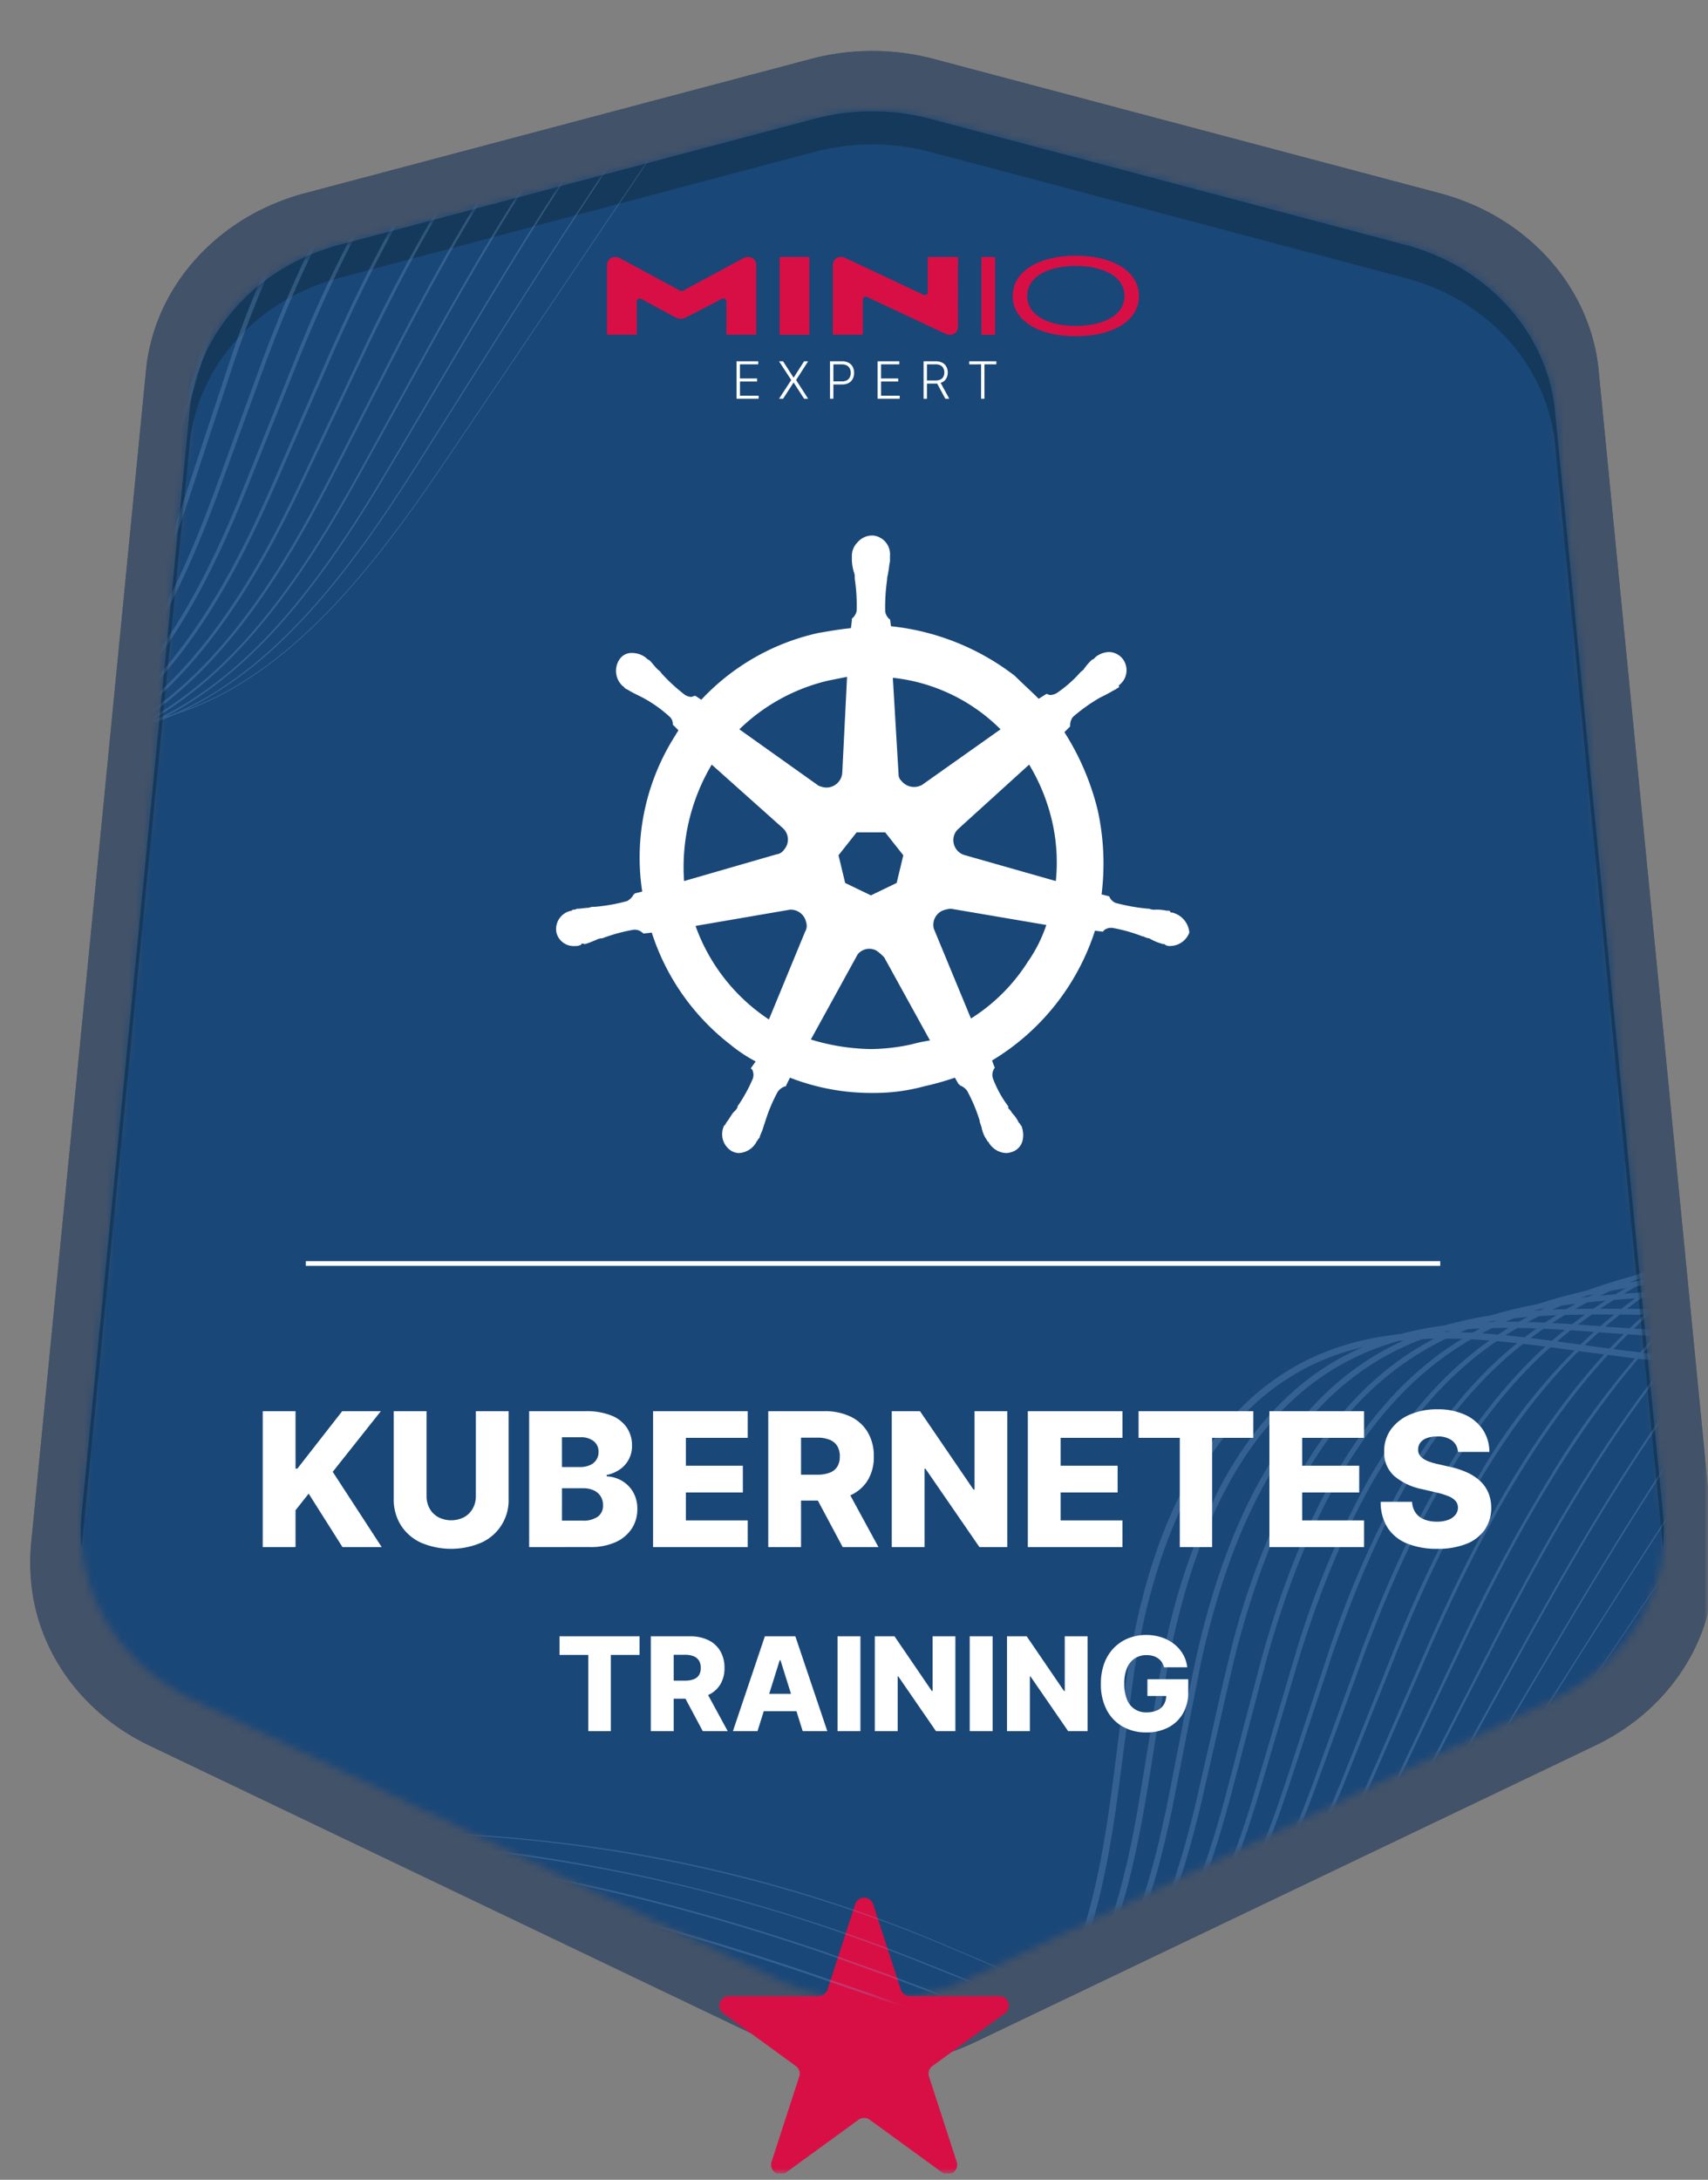 <svg xmlns="http://www.w3.org/2000/svg" xmlns:xlink="http://www.w3.org/1999/xlink" width="232" height="296" fill="none"><rect width="100%" height="100%" fill="#808080" stroke="none"/><style>.B{fill:#85b1e0}.C{fill:#fff}</style><g clip-path="url(#J)"><mask id="A" maskUnits="userSpaceOnUse" x="0" y="0" width="232" height="296"><path d="M232 0H0v295.179h232V0Z" class="C"/></mask><g mask="url(#A)"><mask id="B" maskUnits="userSpaceOnUse" x="-219" y="-111" width="647" height="416"><path d="M427.818-110.25h-646.195v414.852h646.195V-110.25z" class="C"/></mask><g mask="url(#B)" style="fill:#425268"><use xlink:href="#K"/><use xlink:href="#K"/><path d="M217.108 50.595c-1.246-11.207-9.779-20.594-21.561-23.719L126.823 8.647a32.627 32.627 0 0 0-16.673 0L41.43 26.876C29.648 30 21.115 39.388 19.869 50.595L4.28 209.761c-1.251 11.254 5.098 22.07 16.021 27.293l84.31 40.31a32.43 32.43 0 0 0 13.874 3.118c4.799 0 9.537-1.065 13.875-3.118l84.309-40.31c10.924-5.222 17.274-16.039 16.023-27.293L217.108 50.595z"/></g><mask id="C" maskUnits="userSpaceOnUse" x="11" y="15" width="216" height="257"><path d="M110.699 16.129 46.098 33.263c-11.075 2.938-19.096 11.762-20.267 22.296L11.177 205.172C10 215.75 15.97 225.918 26.237 230.827l79.256 37.891a30.483 30.483 0 0 0 26.084 0l79.255-37.891c10.269-4.909 16.238-15.077 15.061-25.655L211.239 55.559c-1.171-10.534-9.191-19.359-20.267-22.296l-64.601-17.134a30.66 30.66 0 0 0-15.672 0z" class="C"/></mask><g mask="url(#C)"><path d="m23.622-37.579-75.991 294.052 265.819 68.846 75.991-294.053L23.622-37.579z" fill="url(#I)"/></g><mask id="D" maskUnits="userSpaceOnUse" x="-219" y="-111" width="647" height="416"><path d="M427.818-110.25h-646.195v414.852h646.195V-110.25z" class="C"/></mask><g mask="url(#D)"><path d="M11.133 209.664 25.783 60.05c1.172-10.533 9.192-19.357 20.267-22.296l64.601-17.135a30.68 30.68 0 0 1 15.673 0l64.6 17.135C202 40.692 210.02 49.517 211.191 60.05l14.652 149.614c.015.141.026.283.038.423a23.82 23.82 0 0 0-.038-4.915L211.191 55.558C210.02 45.025 202 36.201 190.924 33.262l-64.601-17.135a30.675 30.675 0 0 0-15.672 0L46.05 33.262C34.976 36.2 26.955 45.025 25.784 55.558L11.133 205.172a23.88 23.88 0 0 0-.039 4.915l.039-.423z" fill="#14395b"/><path d="m118.601 258.586 3.76 11.584a1.29 1.29 0 0 0 1.223.889h12.167a1.286 1.286 0 0 1 .753 2.329l-9.843 7.161c-.22.16-.384.385-.469.643a1.29 1.29 0 0 0-.001.796l3.759 11.584a1.28 1.28 0 0 1-.001.794 1.29 1.29 0 0 1-1.22.889c-.272 0-.536-.085-.755-.244l-9.843-7.162a1.286 1.286 0 0 0-1.512 0l-9.843 7.162a1.29 1.29 0 0 1-1.509-.002 1.287 1.287 0 0 1-.467-.643 1.29 1.29 0 0 1-.001-.794l3.76-11.584a1.29 1.29 0 0 0-.002-.796 1.28 1.28 0 0 0-.469-.643l-9.843-7.161a1.29 1.29 0 0 1-.467-1.438 1.29 1.29 0 0 1 .466-.644c.219-.16.483-.246.755-.247h12.178c.272 0 .537-.086.757-.245a1.29 1.29 0 0 0 .467-.644l3.76-11.584c.083-.259.247-.485.466-.645a1.28 1.28 0 0 1 1.514 0 1.29 1.29 0 0 1 .467.645" fill="#d80f45"/><path d="M195.628 171.257H41.538v.642h154.09v-.642z" class="C"/><path d="M109.943 34.902h-4.046v10.565h4.046V34.902zm-8.951.146-8.215 4.435a.41.41 0 0 1-.381 0l-8.214-4.435a1.24 1.24 0 0 0-.587-.146h-.009a1.07 1.07 0 0 0-1.13.995v9.558h4.047v-4.553a.41.41 0 0 1 .071-.189.406.406 0 0 1 .153-.132.41.41 0 0 1 .198-.042.414.414 0 0 1 .194.058l4.603 2.49c.228.121.482.185.74.187a1.61 1.61 0 0 0 .743-.175l4.857-2.519a.41.41 0 0 1 .193-.055.4.4 0 0 1 .195.044c.06.031.112.076.151.132a.41.41 0 0 1 .07.188v4.563h4.047v-9.554a1.07 1.07 0 0 0-.359-.731 1.066 1.066 0 0 0-.77-.264h-.016a1.235 1.235 0 0 0-.586.146m29.136-.147h-4.104v4.806a.4.4 0 0 1-.213.317.41.41 0 0 1-.191.047.403.403 0 0 1-.19-.048l-10.637-5.007a1.25 1.25 0 0 0-.529-.117h-.007a1.07 1.07 0 0 0-1.13.996v9.559h4.071v-4.806a.415.415 0 0 1 .068-.186.41.41 0 0 1 .341-.177.4.4 0 0 1 .191.051l10.678 5.008c.165.077.345.116.528.116a1.07 1.07 0 0 0 .77-.264c.212-.186.341-.45.359-.731l-.005-9.562zm5.043 0h-1.863v10.565h1.863V34.902zm10.958 10.754c-5.009 0-8.565-2.101-8.565-5.465 0-3.35 3.576-5.465 8.565-5.465s8.585 2.101 8.585 5.465-3.511 5.465-8.585 5.465zm0-9.539c-3.724 0-6.589 1.439-6.589 4.069 0 2.65 2.868 4.069 6.589 4.069s6.615-1.419 6.615-4.069c0-2.631-2.89-4.069-6.615-4.069z" fill="#d80f45"/><path d="M100.044 54.148V49.06h2.948v.417h-2.484v1.915h2.331v.417h-2.327v1.921h2.534v.418h-3.002zm6.323-5.088 1.412 2.209h.032l1.412-2.209h.548l-1.636 2.544 1.636 2.544h-.548l-1.412-2.184h-.032l-1.412 2.184h-.548l1.656-2.544-1.66-2.544h.552zm6.373 5.088V49.06h1.641a1.8 1.8 0 0 1 .904.208 1.36 1.36 0 0 1 .549.565 1.836 1.836 0 0 1 0 1.602 1.36 1.36 0 0 1-.546.565 1.79 1.79 0 0 1-.901.207h-1.289v-.416h1.278c.229.008.456-.044.659-.15a.97.97 0 0 0 .393-.411c.086-.186.13-.389.13-.594a1.42 1.42 0 0 0-.13-.594.95.95 0 0 0-.394-.41 1.364 1.364 0 0 0-.669-.149H113.2v4.663h-.46zm6.466 0V49.06h2.949v.417h-2.484v1.915h2.331v.417h-2.328v1.921h2.534v.418h-3.002zm6.245 0V49.06h1.641c.313-.011.623.056.904.195a1.31 1.31 0 0 1 .549.54 1.64 1.64 0 0 1 .188.789c.005.273-.06.543-.188.785a1.28 1.28 0 0 1-.547.532 1.9 1.9 0 0 1-.899.188h-1.397v-.425h1.385a1.47 1.47 0 0 0 .659-.132.88.88 0 0 0 .394-.377c.09-.178.135-.377.13-.577a1.24 1.24 0 0 0-.132-.582.9.9 0 0 0-.396-.386 1.446 1.446 0 0 0-.666-.137h-1.165v4.676h-.46zm2.241-2.296 1.251 2.296h-.536l-1.239-2.296h.524zm3.957-2.372v-.42h3.685v.417h-1.61v4.671h-.464v-4.671l-1.611.003z" class="C"/></g><mask id="E" maskUnits="userSpaceOnUse" x="10" y="15" width="216" height="257"><path d="M110.651 16.129 46.05 33.263c-11.075 2.938-19.095 11.762-20.266 22.296L11.133 205.172c-1.176 10.578 4.793 20.746 15.061 25.655l79.256 37.892a30.495 30.495 0 0 0 13.042 2.931 30.5 30.5 0 0 0 13.042-2.931l79.255-37.892c10.269-4.909 16.237-15.077 15.061-25.655L211.191 55.559c-1.172-10.534-9.192-19.359-20.267-22.296l-64.601-17.134a30.657 30.657 0 0 0-15.673 0" class="C"/></mask><g mask="url(#E)"><g style="mix-blend-mode:overlay" opacity=".25"><mask id="F" maskUnits="userSpaceOnUse" x="-70" y="65" width="498" height="240"><path d="M427.815 65.029H-69.119v239.573h496.934V65.029z" class="C"/></mask><g mask="url(#F)" class="B"><path d="M-49.097 304.602c4.142-30.632 38.624-47.472 66.893-52.586a196.435 196.435 0 0 1 108.588 11.37l5.298 2.239c11.013 4.711 22.403 9.582 34.351 8.198a36.05 36.05 0 0 0 4.801-.888c17.022-4.349 29.179-20.49 39.329-35.548l62.156-92.173c16.579-24.587 35.542-47.46 61.815-48.334 13.106-.436 25.337 5.088 37.166 10.423 11.084 5.002 22.545 10.177 34.792 10.524a50.05 50.05 0 0 0 13.887-1.576 58.33 58.33 0 0 0 7.84-2.627l-.028-.11a52.336 52.336 0 0 1-21.697 4.201c-12.224-.347-23.676-5.516-34.75-10.514-11.839-5.344-24.082-10.87-37.214-10.432a47.653 47.653 0 0 0-19.05 4.783 70.1 70.1 0 0 0-16.448 11.323c-10.433 9.409-19.202 21.595-26.406 32.277l-62.155 92.169c-11.07 16.415-24.516 34.12-44.052 36.389-11.918 1.384-23.294-3.482-34.294-8.186l-5.3-2.241a192.3 192.3 0 0 0-53.339-13.407 195.96 195.96 0 0 0-55.312 2.031c-16.236 2.937-31.592 9.064-43.239 17.253a63.86 63.86 0 0 0-15.805 15.445 45.27 45.27 0 0 0-7.939 19.977l.113.02z"/><path d="M-50.291 302.634c1.873-17.476 14.865-32.981 35.643-42.547a107.8 107.8 0 0 1 30.661-8.626 191.51 191.51 0 0 1 23.532-1.602 226.41 226.41 0 0 1 75.359 12.832c2.854.997 5.713 2.057 8.499 3.148l4.314 1.717c11.378 4.562 23.144 9.281 35.34 7.598a36.29 36.29 0 0 0 4.041-.795 39.666 39.666 0 0 0 9.09-3.593 53.654 53.654 0 0 0 11.233-8.332c7.445-7.084 13.443-15.925 18.817-24.414l5.002-7.909 5.748-9.085c8.82-13.9 18.389-28.705 28.598-42.79 7-9.661 14.205-19.035 21.174-28.107l1.814-2.362 3.75-4.822c15.334-19.457 34.35-39.538 59.139-40.946 12.881-.73 24.895 3.864 36.514 8.307 8.573 3.278 17.438 6.668 26.527 7.848a52.11 52.11 0 0 0 7.994.436 50.1 50.1 0 0 0 11.156-1.569 62.423 62.423 0 0 0 13.654-5.371l-.042-.162c-7.758 4.098-15.968 6.712-24.774 6.938a51.774 51.774 0 0 1-7.968-.436c-9.069-1.178-17.926-4.564-26.489-7.839-11.636-4.448-23.666-9.046-36.582-8.316-11.383.646-22.272 5.151-33.288 13.772-10.424 8.159-19.354 18.84-25.97 27.233l-3.751 4.825-1.814 2.361-21.179 28.111c-10.211 14.088-19.782 28.895-28.605 42.798l-5.748 9.085-5.002 7.909c-5.365 8.48-11.358 17.311-18.792 24.383-7.718 7.338-15.663 11.486-24.274 12.677-12.155 1.677-23.9-3.034-35.259-7.589l-4.315-1.718a243.07 243.07 0 0 0-8.505-3.149 233.876 233.876 0 0 0-37.269-9.667 216.056 216.056 0 0 0-38.144-3.175 191.94 191.94 0 0 0-23.546 1.609 107.943 107.943 0 0 0-30.707 8.639c-9.674 4.452-17.992 10.428-24.056 17.282-6.764 7.645-10.694 16.189-11.68 25.395l.161.018z"/><path d="M-51.486 300.666c1.393-17.67 14.528-33.534 35.136-42.44a97.188 97.188 0 0 1 30.575-7.318c7.702-.6 15.432-.736 23.15-.407 23.696.99 48.773 5.952 74.537 14.749l8.516 3.035 3.146 1.177c11.806 4.436 24.013 9.025 36.515 7.019a36.974 36.974 0 0 0 3.279-.681c7.342-1.877 14.332-6.044 20.813-12.418 7.408-7.305 13.328-16.602 18.142-24.733l4.747-8.024 5.425-9.163c8.4-14.104 17.642-29.041 28.302-42.729 7.291-9.374 14.885-18.004 22.228-26.35l1.812-2.06 3.922-4.421c16.996-18.999 36.033-36.845 60.046-38.784 12.607-1.014 24.365 2.655 35.736 6.201 8.622 2.691 17.538 5.472 26.584 6.076a52.64 52.64 0 0 0 7.792-.043 50.115 50.115 0 0 0 8.294-1.404 67.86 67.86 0 0 0 19.474-8.754l-.063-.244c-8.566 5.421-17.813 9.367-27.723 10.188a52.48 52.48 0 0 1-7.76.043c-9.021-.603-17.924-3.381-26.535-6.067-11.39-3.553-23.168-7.228-35.817-6.211-11.265.908-22.207 5.327-33.452 13.508-10.26 7.463-19.272 17-26.732 25.348l-3.923 4.424-1.813 2.059c-7.342 8.348-14.94 16.981-22.235 26.36-10.667 13.697-19.914 28.646-28.318 42.75l-5.425 9.164-4.747 8.024c-4.807 8.12-10.718 17.403-18.109 24.689s-15.471 11.671-23.976 13.04c-12.445 1.996-24.626-2.582-36.405-7.008l-3.147-1.178-8.522-3.036c-25.781-8.803-50.88-13.77-74.596-14.76a192.52 192.52 0 0 0-23.176.407 97.408 97.408 0 0 0-30.642 7.335 67.163 67.163 0 0 0-24.053 17.096 48.413 48.413 0 0 0-7.681 11.857 41.14 41.14 0 0 0-3.53 13.664l.211.02z"/><path d="M-52.683 298.695c.884-17.569 14.476-34.185 34.627-42.33a88.71 88.71 0 0 1 30.488-6.011c7.597-.195 15.198.069 22.763.791 22.214 2.068 46.325 7.519 73.718 16.665l8.535 2.921 1.747.615c12.312 4.334 25.038 8.821 37.92 6.463a37.46 37.46 0 0 0 2.531-.556c7.624-1.948 14.771-6.286 21.289-12.923 7.335-7.496 12.946-16.867 17.466-25.053l4.488-8.135 5.107-9.247c7.594-13.623 16.859-29.344 28.004-42.666 7.583-9.08 15.566-16.954 23.287-24.57l1.802-1.779 4.093-4.02c16.741-16.383 36.638-34.077 60.957-36.623 12.274-1.282 23.72 1.469 34.795 4.13 9.13 2.193 17.751 4.266 26.807 4.269a53.99 53.99 0 0 0 7.59-.522 50.62 50.62 0 0 0 5.358-1.068c8.972-2.294 17.303-6.94 25.248-12.759l-.072-.283c-9.499 6.973-19.547 12.262-30.573 13.843a53.75 53.75 0 0 1-7.553.518c-9.025 0-17.633-2.073-26.745-4.262-11.094-2.666-22.565-5.423-34.884-4.136-11.135 1.166-22.129 5.499-33.614 13.242-9.993 6.741-19.124 15.256-27.501 23.455l-4.094 4.021-1.802 1.778c-7.725 7.621-15.712 15.5-23.305 24.589-11.157 13.338-20.431 29.074-28.032 42.707l-5.106 9.248-4.486 8.134c-4.513 8.167-10.112 17.527-17.425 24.997-7.195 7.327-15.162 11.836-23.678 13.403-12.807 2.346-25.509-2.127-37.783-6.453l-1.747-.614-8.54-2.921c-27.412-9.154-51.544-14.606-73.777-16.679a188.74 188.74 0 0 0-22.794-.792 88.992 88.992 0 0 0-30.579 6.03 62.31 62.31 0 0 0-24.051 16.913c-6.569 7.68-10.284 16.551-10.742 25.653l.264.017z"/><path d="M-53.876 296.722c.382-17.765 14.093-34.732 34.118-42.215a80.913 80.913 0 0 1 30.403-4.704c7.492.215 14.964.88 22.376 1.989 25.527 3.738 51.177 11.491 72.899 18.582l8.556 2.812.053.018c12.919 4.273 26.279 8.692 39.619 5.936a38.45 38.45 0 0 0 1.74-.403c7.927-2.025 15.255-6.545 21.806-13.456 7.248-7.678 12.557-17.136 16.792-25.375l4.228-8.249 4.787-9.329c7.187-13.819 16.096-29.683 27.703-42.6 7.877-8.782 16.249-15.89 24.347-22.766l1.788-1.521 4.263-3.621c15.504-13.174 36.736-31.218 61.873-34.466 11.861-1.527 22.933.327 33.642 2.121 9.318 1.56 18.115 3.034 27.245 2.401a56.047 56.047 0 0 0 7.388-1c8.597-1.783 17.351-5.965 26.765-12.786a140.751 140.751 0 0 0 6.579-5.089l-.094-.349c-10.354 8.46-21.262 15.409-33.321 17.91a55.88 55.88 0 0 1-7.342.995c-9.093.63-17.873-.841-27.17-2.398-10.731-1.797-21.828-3.656-33.734-2.122-10.987 1.419-22.035 5.664-33.773 12.976-10.009 6.237-19.081 13.758-28.266 21.562l-4.264 3.621-1.788 1.521c-8.106 6.879-16.488 13.998-24.379 22.796-11.629 12.94-20.553 28.829-27.749 42.666l-4.788 9.329-4.227 8.249c-4.226 8.218-9.519 17.652-16.741 25.302-6.983 7.366-14.85 11.996-23.381 13.766-13.257 2.733-26.575-1.67-39.454-5.93l-.055-.018-8.555-2.811c-21.737-7.096-47.402-14.854-72.954-18.595a188.026 188.026 0 0 0-22.414-1.993 81.253 81.253 0 0 0-30.518 4.724 60.43 60.43 0 0 0-13.235 6.919 55.058 55.058 0 0 0-10.818 9.794c-6.52 7.762-10.072 16.679-10.268 25.801l.318.006z"/><path d="M-55.07 294.749c-.136-17.897 13.684-35.212 33.604-42.106 9.028-3.124 19.225-4.268 30.309-3.398a186.73 186.73 0 0 1 21.989 3.188c21.64 4.372 44.413 11.653 66.437 18.695l5.648 1.805 8.574 2.699c14.128 4.39 26.867 7.784 39.679 4.837l.9-.219c8.264-2.112 15.787-6.826 22.373-14.02 7.153-7.851 12.161-17.396 16.116-25.696l3.969-8.366 4.468-9.404c6.38-13.197 15.261-29.958 27.401-42.531 8.168-8.481 16.933-14.814 25.409-20.941l1.775-1.284 4.436-3.219 1.596-1.166c17.641-12.898 37.636-27.516 61.198-31.145 11.342-1.743 21.95-.748 32.207.215 9.602.901 18.678 1.753 27.966.427a58.84 58.84 0 0 0 7.185-1.48c7.798-2.147 15.778-6.308 24.397-12.721 3.914-2.913 7.783-6.151 11.599-9.517l-.102-.397c-11.389 10.082-22.827 18.657-35.992 22.276a58.294 58.294 0 0 1-7.14 1.471c-9.244 1.319-18.295.471-27.879-.43-10.28-.964-20.91-1.961-32.298-.212-23.649 3.641-43.684 18.289-61.359 31.211l-1.595 1.166-4.436 3.22-1.774 1.283c-8.489 6.137-17.267 12.482-25.459 20.984a118.665 118.665 0 0 0-15.35 20.172 242.433 242.433 0 0 0-12.117 22.455l-4.47 9.407-3.967 8.364c-3.946 8.276-8.937 17.791-16.056 25.606-6.773 7.4-14.542 12.156-23.085 14.129-12.723 2.927-25.415-.456-39.488-4.83l-8.57-2.698-5.648-1.806c-22.032-7.044-44.815-14.329-66.476-18.706a187.25 187.25 0 0 0-22.033-3.194c-11.135-.872-21.382.278-30.458 3.417a54.75 54.75 0 0 0-24.058 16.523c-6.478 7.844-9.866 16.812-9.797 25.937l.372-.001z"/><path d="M-56.265 292.774c-.664-18.013 13.254-35.673 33.095-41.992 9.13-2.907 19.014-3.592 30.215-2.094a183.625 183.625 0 0 1 21.601 4.385c14.81 3.851 29.699 8.794 45.464 14.028l25.816 8.393 8.595 2.588c12.816 3.727 26.438 7.084 39.686 3.717a42.496 42.496 0 0 0 12.558-5.534 50.925 50.925 0 0 0 10.44-9.086c7.043-8.016 11.758-17.652 15.441-26.018l3.705-8.481 4.153-9.485c5.991-13.381 14.485-30.308 27.097-42.461 8.46-8.172 17.618-13.726 26.473-19.098l1.754-1.064 4.612-2.82 5.507-3.436c17.087-10.699 36.455-22.825 58.213-26.722 10.683-1.909 20.703-1.711 30.394-1.52 10.036.197 19.515.383 29.069-1.717a62.79 62.79 0 0 0 6.98-1.96c7.035-2.445 14.267-6.566 22.11-12.601 5.575-4.289 11.089-9.248 16.472-14.234l-.119-.466c-12.445 11.534-24.514 22.005-38.605 26.9a62.397 62.397 0 0 1-6.934 1.947c-9.506 2.09-18.96 1.904-28.97 1.707-9.711-.188-19.753-.389-30.477 1.527-21.838 3.91-41.242 16.06-58.359 26.779l-5.505 3.435-4.606 2.818-1.753 1.064c-8.876 5.383-18.053 10.95-26.544 19.153-12.663 12.203-21.179 29.172-27.188 42.592l-4.156 9.489-3.703 8.481c-3.671 8.339-8.367 17.938-15.373 25.914-6.561 7.428-14.226 12.303-22.786 14.491-13.145 3.34-26.704 0-39.465-3.713l-8.587-2.585-25.808-8.386c-15.771-5.236-30.666-10.182-45.49-14.041a184.072 184.072 0 0 0-21.649-4.394c-11.266-1.508-21.211-.817-30.403 2.11a51.38 51.38 0 0 0-24.061 16.337 43.155 43.155 0 0 0-7.068 12.271 35.964 35.964 0 0 0-2.259 13.801l.419-.02z"/><path d="M-57.46 290.798c-1.204-18.113 12.801-36.116 32.582-41.876 9.117-2.655 18.971-2.913 30.121-.79a180.59 180.59 0 0 1 21.215 5.582c10.081 3.23 20.169 6.889 30.849 10.764 12.834 4.655 26.106 9.468 39.621 13.579l8.615 2.476c12.604 3.415 26.001 6.104 38.775 2.84l.919-.246a43.39 43.39 0 0 0 12.443-5.763 50.404 50.404 0 0 0 10.282-9.234c6.927-8.174 11.352-17.904 14.767-26.341l3.44-8.595 3.839-9.564c5.599-13.569 13.703-30.659 26.79-42.386 8.754-7.862 18.303-12.627 27.54-17.236l1.727-.863 4.78-2.419 10.417-5.507c16.183-8.657 34.526-18.469 54.234-22.499 9.829-2.007 19.094-2.509 28.05-2.993 9.636-.522 18.788-1.017 27.816-3.325a69.72 69.72 0 0 0 2.887-.802 68.126 68.126 0 0 0 6.777-2.439c14.025-5.953 25.966-17.236 38.606-29.183l2.529-2.388-.135-.525-2.719 2.567c-12.607 11.916-24.516 23.172-38.465 29.091a67.686 67.686 0 0 1-6.73 2.422c-9.912 2.988-19.955 3.531-30.591 4.107-8.976.486-18.261.989-28.122 3.002-19.775 4.042-38.147 13.874-54.358 22.543l-10.41 5.504-4.775 2.416-1.728.862c-9.264 4.623-18.844 9.403-27.643 17.307a83.45 83.45 0 0 0-15.72 19.682 170.475 170.475 0 0 0-11.188 22.875l-3.841 9.57-3.438 8.591c-3.401 8.403-7.806 18.092-14.689 26.213a46.12 46.12 0 0 1-22.497 14.852c-12.939 3.605-26.603.884-39.439-2.595l-8.601-2.472c-13.504-4.107-26.769-8.917-39.598-13.57l-30.868-10.769a181.108 181.108 0 0 0-21.273-5.597c-11.228-2.137-21.153-1.875-30.344.801a48.38 48.38 0 0 0-24.065 16.153c-6.307 7.906-9.454 17.214-8.857 26.209l.471-.031z"/><path d="M-58.656 288.816c-1.724-17.897 12.66-36.629 32.067-41.756 9.117-2.413 18.941-2.242 30.027.511a185.482 185.482 0 0 1 20.829 6.779l20.128 8.026c15.908 6.461 32.36 13.142 49.539 18.239 2.824.839 5.727 1.634 8.636 2.365a112.133 112.133 0 0 0 19.949 3.44 55.96 55.96 0 0 0 17.747-1.407 47.8 47.8 0 0 0 2.004-.56 46.966 46.966 0 0 0 22.45-15.383c6.804-8.324 10.941-18.151 14.092-26.667l3.176-8.711 3.526-9.642c4.8-12.692 12.76-30.885 26.48-42.31 9.045-7.547 18.99-11.517 28.607-15.359l1.695-.679 4.954-2.018c5.401-2.262 10.882-4.768 16.685-7.422 15.531-7.102 31.593-14.447 48.904-18.434a246.807 246.807 0 0 1 24.959-4.052c11.578-1.463 22.51-2.846 33.091-6.947a74.617 74.617 0 0 0 6.572-2.921c12.469-6.313 23.213-16.691 34.592-27.678l9.08-8.661-.149-.581-9.295 8.858c-11.349 10.96-22.067 21.311-34.465 27.588a73.882 73.882 0 0 1-6.524 2.899c-10.522 4.077-21.425 5.456-32.969 6.916a247.55 247.55 0 0 0-25.01 4.065c-17.36 4-33.447 11.355-49.004 18.47l-16.668 7.415-4.946 2.015-1.695.679c-9.654 3.854-19.64 7.84-28.746 15.441-13.816 11.504-21.819 29.777-26.638 42.528l-3.528 9.65-3.174 8.705c-3.135 8.474-7.248 18.251-14.006 26.515a46.44 46.44 0 0 1-22.197 15.214c-13.376 4.065-27.434 1.533-39.421-1.479a214.27 214.27 0 0 1-8.614-2.356c-17.155-5.088-33.593-11.765-49.491-18.221l-20.143-8.03a186.011 186.011 0 0 0-20.889-6.799c-11.176-2.775-21.085-2.94-30.289-.509a44.48 44.48 0 0 0-13.386 6.088 46.2 46.2 0 0 0-10.684 9.883c-6.274 7.997-9.252 17.353-8.386 26.345l.529-.051z"/><path d="M-59.852 286.839c-2.249-17.768 11.855-36.609 30.906-41.478l.648-.159c9.13-2.167 18.92-1.575 29.933 1.812a182.98 182.98 0 0 1 20.442 7.976l12.003 5.476c18.087 8.311 36.789 16.905 56.865 22.709 2.824.82 5.742 1.579 8.66 2.254a104.815 104.815 0 0 0 20.02 2.895 58.07 58.07 0 0 0 16.508-1.616 48.04 48.04 0 0 0 3.18-.928 47.367 47.367 0 0 0 22.174-15.765c6.672-8.467 10.526-18.396 13.416-26.989l2.909-8.827 3.214-9.719c7.037-20.448 15.353-33.871 26.168-42.232 9.334-7.232 19.672-10.4 29.675-13.464l1.662-.51 5.126-1.618c8.006-2.627 16.205-5.857 24.884-9.277 13.401-5.277 27.257-10.742 41.647-14.43l.1-.025c7.142-1.824 14.004-3.164 20.64-4.461 12.921-2.523 25.124-4.907 36.607-10.404a83.305 83.305 0 0 0 6.366-3.398c10.985-6.524 20.556-16.049 30.691-26.135 4.999-4.975 10.135-10.083 15.531-14.897l-.162-.631c-5.493 4.88-10.707 10.067-15.78 15.117-10.108 10.06-19.655 19.562-30.579 26.049a83.18 83.18 0 0 1-6.32 3.375c-11.418 5.465-23.587 7.842-36.47 10.358-6.645 1.297-13.514 2.638-20.673 4.468l-.098.026c-14.426 3.7-28.3 9.165-41.716 14.451-8.671 3.417-16.862 6.643-24.85 9.266l-5.116 1.614-1.66.51c-10.049 3.079-20.442 6.263-29.859 13.559-6.013 4.648-11.431 11.106-16.103 19.199a132.884 132.884 0 0 0-10.26 23.301l-3.217 9.729-2.907 8.82c-2.874 8.548-6.704 18.418-13.322 26.816a46.8 46.8 0 0 1-21.904 15.576c-14.002 4.617-29.191 2.003-39.397-.364-2.908-.674-5.81-1.43-8.628-2.247-20.035-5.796-38.717-14.38-56.785-22.682l-12.008-5.479a183.476 183.476 0 0 0-20.508-8c-11.114-3.418-21.003-4.014-30.235-1.822a41.699 41.699 0 0 0-13.426 5.884 44.4 44.4 0 0 0-10.65 9.905c-6.241 8.092-9.051 17.497-7.914 26.479l.573-.066z"/><path d="M-61.049 284.858c-2.83-18.029 11.672-37.428 31.038-41.514 9.149-1.931 18.909-.914 29.839 3.11a180.47 180.47 0 0 1 20.055 9.171l5.713 2.973c19.627 10.235 39.922 20.817 62.357 27.139a135.59 135.59 0 0 0 8.68 2.142c13.742 2.922 25.349 3.11 35.313.566a49.937 49.937 0 0 0 4.401-1.34 47.797 47.797 0 0 0 21.898-16.147c6.532-8.599 10.109-18.631 12.738-27.309l2.641-8.946 2.903-9.794c6.359-20.448 14.816-34.237 25.858-42.15 9.625-6.913 20.362-9.274 30.746-11.556l1.622-.358 5.299-1.216c11.542-2.805 23.433-6.937 36.022-11.308 10.23-3.554 20.809-7.23 31.458-10.245 5.048-1.426 9.978-2.695 14.748-3.922 14.955-3.848 29.081-7.482 41.896-14.856a93.49 93.49 0 0 0 6.16-3.877c9.579-6.588 18.008-15.306 26.932-24.534 6.901-7.138 14.032-14.512 21.892-21.014l-.173-.675c-7.978 6.568-15.192 14.026-22.172 21.245-8.901 9.205-17.309 17.904-26.835 24.454a92.623 92.623 0 0 1-6.118 3.85c-12.742 7.332-26.826 10.955-41.741 14.794l-14.763 3.926c-10.667 3.015-21.254 6.698-31.492 10.256-12.576 4.37-24.454 8.497-35.966 11.295l-5.286 1.214-1.622.357c-10.448 2.298-21.246 4.672-30.976 11.66-6.2 4.442-11.683 10.82-16.296 18.959a119.1 119.1 0 0 0-9.792 23.509l-2.908 9.807-2.635 8.937c-2.616 8.625-6.165 18.592-12.639 27.118a47.18 47.18 0 0 1-21.611 15.936c-10.795 3.841-23.676 4.088-39.374.754a133.89 133.89 0 0 1-8.641-2.133c-22.372-6.307-42.64-16.875-62.237-27.095l-5.715-2.975a181.053 181.053 0 0 0-20.127-9.203c-11.04-4.066-20.912-5.089-30.181-3.136a41.656 41.656 0 0 0-24.085 15.609 39.05 39.05 0 0 0-6.462 12.681 31.88 31.88 0 0 0-.981 13.938l.619-.097z"/><path d="M-62.246 282.876c-1.542-8.218.544-17.045 5.873-24.856a38.89 38.89 0 0 1 24.649-16.535c9.179-1.696 18.906-.256 29.737 4.407a180.01 180.01 0 0 1 19.673 10.365l.776.458c10.166 6.011 20.684 12.227 31.714 17.783a188.19 188.19 0 0 0 34.784 13.804c2.837.781 5.765 1.464 8.704 2.031 12.75 2.464 24.14 2.437 33.963-.073a52.544 52.544 0 0 0 5.76-1.826 48.266 48.266 0 0 0 21.62-16.528c6.394-8.737 9.688-18.876 12.064-27.64l2.371-9.063 2.596-9.872c5.771-20.731 14.126-34.489 25.542-42.066 9.917-6.591 21.051-8.14 31.816-9.636l1.58-.22 5.47-.816c16.674-2.717 33.873-8.292 52.079-14.185l16.355-5.221 5.722-1.761c9.33-2.86 18.141-5.559 26.51-8.815a116.455 116.455 0 0 0 23.71-12.094 104.836 104.836 0 0 0 5.953-4.357c8.257-6.511 15.587-14.455 23.344-22.865s15.809-17.133 25.022-24.5a125.025 125.025 0 0 1 3.124-2.408l-.188-.715a114.39 114.39 0 0 0-3.364 2.588c-9.254 7.401-17.308 16.13-25.098 24.571-7.743 8.387-15.054 16.315-23.268 22.792a105.003 105.003 0 0 1-5.913 4.328c-14.753 10.007-31.104 15.021-50.032 20.824l-5.723 1.76-16.364 5.225c-18.181 5.889-35.355 11.452-51.978 14.162l-5.46.812-1.578.22c-10.844 1.508-22.057 3.067-32.098 9.743-11.559 7.667-20.006 21.553-25.823 42.45l-2.599 9.886-2.368 9.052c-2.361 8.706-5.628 18.77-11.954 27.421a47.6 47.6 0 0 1-21.317 16.292c-10.912 4.176-24.152 4.806-39.351 1.866a115.77 115.77 0 0 1-8.653-2.019c-24.308-6.676-45.671-19.303-66.332-31.516l-.777-.459a180.47 180.47 0 0 0-19.745-10.407 63.783 63.783 0 0 0-14.59-4.478 44.378 44.378 0 0 0-15.54.027 37.147 37.147 0 0 0-14.226 5.956 41.819 41.819 0 0 0-10.86 10.865 37.61 37.61 0 0 0-5.528 12.199A30.906 30.906 0 0 0-62.913 283l.666-.125z"/><path d="M-63.442 280.891c-1.778-8.131.238-17.277 5.533-25.093 5.824-8.599 14.972-14.645 24.473-16.172 9.241-1.452 18.937.413 29.64 5.702a177.524 177.524 0 0 1 19.28 11.562c9.87 6.583 20.431 13.511 31.469 19.518 12.393 6.744 23.845 11.472 35.01 14.457 2.843.761 5.779 1.407 8.728 1.921a87.2 87.2 0 0 0 20.238 1.258 65.46 65.46 0 0 0 12.179-1.873 55.447 55.447 0 0 0 7.312-2.408 48.776 48.776 0 0 0 21.344-16.912c6.249-8.863 9.264-19.111 11.389-27.967l2.1-9.181 2.288-9.948c5.177-21.014 13.431-34.748 25.227-41.98 10.205-6.268 21.743-6.998 32.893-7.703l1.533-.094 5.648-.413c22.709-1.988 46.731-9.612 69.391-17.256a310.684 310.684 0 0 0 29.454-11.223 124.73 124.73 0 0 0 25.791-15.342 119.97 119.97 0 0 0 5.748-4.834c7.024-6.304 13.311-13.502 19.968-21.123 8.364-9.577 17.013-19.48 27.321-27.551a109.73 109.73 0 0 1 6.952-5.002l-.188-.754a111.358 111.358 0 0 0-7.211 5.175c-10.362 8.114-19.034 18.043-27.42 27.644-6.642 7.605-12.915 14.787-19.906 21.061a120.394 120.394 0 0 1-5.711 4.806c-16.223 12.769-35.285 19.796-55.025 26.446-22.618 7.627-46.594 15.239-69.223 17.22l-5.626.412-1.531.094c-11.244.711-22.873 1.447-33.227 7.808-6.574 4.032-12.188 10.249-16.687 18.482a98.906 98.906 0 0 0-8.868 23.947c-.813 3.298-1.566 6.69-2.292 9.965l-2.097 9.167c-2.108 8.789-5.097 18.955-11.274 27.718a48.05 48.05 0 0 1-21.026 16.657c-11.013 4.512-24.608 5.543-39.328 2.978a99 99 0 0 1-8.66-1.906c-23.835-6.372-44.944-19.66-66.266-33.878a178.378 178.378 0 0 0-19.364-11.61 62.16 62.16 0 0 0-14.496-5.238 42.505 42.505 0 0 0-15.584-.53 35.317 35.317 0 0 0-14.174 5.704 40.488 40.488 0 0 0-10.786 10.78 36.83 36.83 0 0 0-5.474 12.366 30.07 30.07 0 0 0-.168 13.298l.703-.156z"/><path d="M-64.64 278.906c-2.045-8.184-.144-17.439 5.219-25.395 5.794-8.592 14.865-14.479 24.266-15.746 9.274-1.225 18.938 1.064 29.541 6.995a175.773 175.773 0 0 1 18.896 12.758c19.579 14.618 40.784 29.433 65.687 35.909a89.08 89.08 0 0 0 8.754 1.809 76.811 76.811 0 0 0 30.721-1.063 58.637 58.637 0 0 0 9.016-3.085 49.297 49.297 0 0 0 21.065-17.294c6.101-8.984 8.838-19.346 10.712-28.296l1.827-9.3 1.982-10.023c4.518-21.006 12.895-35.1 24.909-41.891 10.496-5.943 22.43-5.849 33.971-5.758l1.482.012 5.815-.012c20.401-.333 43.414-5.277 70.353-15.103a219.04 219.04 0 0 0 29.244-12.848 127.977 127.977 0 0 0 25.297-17.613 135.74 135.74 0 0 0 5.54-5.313c5.893-5.979 11.455-12.76 16.833-19.317 8.848-10.786 17.996-21.941 29.376-30.662a102.24 102.24 0 0 1 10.338-6.933l.535-.311-.203-.792-.73.424a103.231 103.231 0 0 0-10.416 6.986c-11.45 8.777-20.629 19.967-29.504 30.787-5.365 6.544-10.919 13.311-16.785 19.265a134.892 134.892 0 0 1-5.508 5.282c-13.492 12.188-30.234 21.535-54.286 30.306-26.856 9.8-49.785 14.725-70.098 15.056a246.66 246.66 0 0 1-5.797.012l-1.481-.012c-11.644-.094-23.683-.188-34.362 5.859-12.212 6.906-20.721 21.174-25.289 42.409-.713 3.321-1.36 6.738-1.985 10.043l-1.824 9.284c-1.857 8.876-4.568 19.145-10.592 28.016a48.52 48.52 0 0 1-20.734 17.017c-11.242 4.924-24.835 6.339-39.305 4.093a88.373 88.373 0 0 1-8.675-1.791c-24.767-6.44-45.896-21.202-65.419-35.779a176.25 176.25 0 0 0-18.983-12.816 61.17 61.17 0 0 0-14.402-6.01 40.045 40.045 0 0 0-15.625-1.079 33.472 33.472 0 0 0-14.103 5.419 39.137 39.137 0 0 0-10.707 10.665c-5.488 8.139-7.43 17.621-5.33 26.025l.762-.188z"/><path d="m-66.643 277.145.804-.227c-2.318-8.232-.532-17.594 4.895-25.687 5.761-8.584 14.759-14.314 24.069-15.326 9.339-1 18.971 1.71 29.442 8.287 6.307 3.934 12.111 8.647 18.51 13.952 8.665 7.193 19.036 15.492 30.271 22.503 11.941 7.453 23.268 12.471 34.626 15.342a79.816 79.816 0 0 0 8.777 1.696 76.322 76.322 0 0 0 29.013-1.471 61.313 61.313 0 0 0 10.731-3.804 52.58 52.58 0 0 0 11.619-7.371 47.444 47.444 0 0 0 9.166-10.305c5.95-9.101 8.41-19.577 10.034-28.623.565-3.13 1.066-6.328 1.553-9.423l1.678-10.097c3.925-21.291 12.198-35.356 24.59-41.802 10.786-5.616 23.123-4.694 35.052-3.801l1.429.106 5.985.389a152.676 152.676 0 0 0 35.98-2.648 196.77 196.77 0 0 0 35.339-10.302 175.27 175.27 0 0 0 29.032-14.475 133.86 133.86 0 0 0 24.807-19.883 150.26 150.26 0 0 0 5.335-5.789c4.865-5.56 9.492-11.608 13.966-17.459 9.215-12.05 18.745-24.512 31.157-33.823a94.6 94.6 0 0 1 10.439-6.765c1.461-.82 2.943-1.605 4.446-2.356l-.214-.832a114.66 114.66 0 0 0-4.641 2.46 95.258 95.258 0 0 0-10.532 6.824c-12.507 9.381-22.071 21.888-31.321 33.985-4.466 5.842-9.084 11.88-13.931 17.415a150.197 150.197 0 0 1-5.304 5.759c-13.722 14.103-31.738 25.598-53.547 34.165-24.333 9.562-48.874 14.02-70.972 12.894l-5.967-.389-1.429-.107c-12.048-.9-24.501-1.831-35.498 3.894-6.955 3.618-12.708 9.677-17.086 18.008a86.13 86.13 0 0 0-7.938 24.384c-.618 3.345-1.158 6.784-1.682 10.118l-1.551 9.403c-1.607 8.964-4.047 19.339-9.91 28.314a49.026 49.026 0 0 1-20.441 17.377c-11.296 5.272-25.249 7.119-39.282 5.205a79.323 79.323 0 0 1-8.685-1.68c-25.454-6.436-46.674-22.823-64.572-37.678-6.422-5.326-12.255-10.056-18.601-14.018a60.12 60.12 0 0 0-14.301-6.784 38.45 38.45 0 0 0-15.673-1.624 31.821 31.821 0 0 0-14.038 5.137 37.89 37.89 0 0 0-10.636 10.554c-5.568 8.297-7.394 17.913-5.009 26.384"/><path d="m-67.882 275.196.847-.265c-2.594-8.276-.928-17.744 4.573-25.974 5.729-8.575 14.654-14.146 23.877-14.909 18.848-1.561 34.718 13.013 47.469 24.723 18.558 17.044 39.168 33.66 64.107 39.784a74.713 74.713 0 0 0 35.862-.15 70.217 70.217 0 0 0 2.866-.798 59.81 59.81 0 0 0 17.245-8.274 47.986 47.986 0 0 0 13.084-13.653c7.237-11.502 8.963-25.223 10.636-38.493l1.375-10.171c2.288-14.835 8.354-34.112 24.268-41.711 11.078-5.288 23.815-3.532 36.138-1.834l7.53.98a141.707 141.707 0 0 0 51.107-3.668 150.31 150.31 0 0 0 17.545-5.654 144.327 144.327 0 0 0 56.764-39.735c5.943-6.898 11.321-14.493 16.523-21.837 9.464-13.362 19.25-27.18 32.65-37.013a96.465 96.465 0 0 1 18.993-10.641l-.224-.874a97.41 97.41 0 0 0-19.296 10.795c-13.516 9.918-23.344 23.794-32.851 37.215-5.19 7.327-10.557 14.905-16.472 21.767-30.027 34.858-78.958 53.994-124.652 48.754-2.48-.283-5.036-.636-7.509-.977-12.449-1.716-25.32-3.487-36.638 1.912-7.146 3.411-12.963 9.39-17.288 17.772-3.482 6.749-5.998 15.027-7.473 24.604-.52 3.369-.957 6.84-1.379 10.196-1.658 13.174-3.372 26.795-10.505 38.131-14.025 22.297-44.88 28.189-68.104 22.486-24.743-6.076-45.246-22.615-63.717-39.577-6.153-5.654-13.812-12.685-22.038-17.721-9.096-5.568-17.635-7.935-26.104-7.233a30.736 30.736 0 0 0-13.977 4.859 36.71 36.71 0 0 0-10.56 10.44 35.41 35.41 0 0 0-5.378 12.953 28.16 28.16 0 0 0 .696 13.783"/></g></g><g style="mix-blend-mode:overlay" opacity=".25"><mask id="G" maskUnits="userSpaceOnUse" x="-219" y="-111" width="498" height="241"><path d="M278.56-110.25h-496.937v239.573H278.56V-110.25z" class="C"/></mask><g mask="url(#G)" class="B"><path d="M-198.355 129.323c4.142-30.633 38.624-47.472 66.893-52.586a196.433 196.433 0 0 1 108.59 11.37l5.299 2.239c11.013 4.712 22.402 9.583 34.351 8.198a36.082 36.082 0 0 0 4.801-.888c17.022-4.35 29.18-20.49 39.33-35.549l62.156-92.173c16.58-24.588 35.543-47.459 61.815-48.335 13.106-.435 25.337 5.088 37.166 10.423 11.084 5.003 22.546 10.177 34.793 10.525a50.13 50.13 0 0 0 13.886-1.577 58.331 58.331 0 0 0 7.84-2.627l-.028-.109a52.335 52.335 0 0 1-21.697 4.2c-12.224-.347-23.676-5.515-34.75-10.513-11.839-5.345-24.082-10.87-37.214-10.432a47.635 47.635 0 0 0-19.05 4.782 70.15 70.15 0 0 0-16.448 11.323c-10.432 9.409-19.202 21.596-26.405 32.277L60.816 62.043C49.746 78.459 36.3 96.164 16.764 98.431 4.846 99.815-6.53 94.95-17.53 90.245l-5.299-2.241a192.299 192.299 0 0 0-53.339-13.407 196 196 0 0 0-55.313 2.031c-16.236 2.937-31.592 9.065-43.239 17.254a63.84 63.84 0 0 0-15.809 15.445 45.27 45.27 0 0 0-7.935 19.985l.109.012z"/><path d="M-199.546 127.354c1.874-17.476 14.865-32.981 35.643-42.547a107.79 107.79 0 0 1 30.661-8.626 191.56 191.56 0 0 1 23.532-1.602 226.4 226.4 0 0 1 75.359 12.832 243.97 243.97 0 0 1 8.499 3.147l4.314 1.717c11.378 4.563 23.144 9.281 35.34 7.599a36.522 36.522 0 0 0 4.041-.795 39.63 39.63 0 0 0 9.09-3.593 53.628 53.628 0 0 0 11.233-8.332c7.446-7.084 13.443-15.925 18.817-24.414l5.002-7.909 5.748-9.085c8.821-13.9 18.39-28.705 28.599-42.79 6.999-9.661 14.204-19.035 21.173-28.107l1.814-2.361 3.75-4.823c15.336-19.461 34.352-39.54 59.141-40.945 12.881-.73 24.895 3.864 36.514 8.307 8.573 3.278 17.438 6.668 26.527 7.849a52.11 52.11 0 0 0 7.994.435 50.09 50.09 0 0 0 11.156-1.569 62.423 62.423 0 0 0 13.654-5.371l-.042-.162c-7.758 4.098-15.968 6.712-24.774 6.938a52.025 52.025 0 0 1-7.968-.434c-9.069-1.179-17.926-4.565-26.489-7.84-11.636-4.449-23.666-9.046-36.582-8.317-11.383.645-22.271 5.151-33.284 13.772-10.425 8.157-19.355 18.84-25.97 27.233l-3.752 4.825-1.815 2.361L96.201 2.856C85.99 16.944 76.419 31.751 67.596 45.654l-5.748 9.085-5.002 7.909c-5.365 8.481-11.358 17.311-18.792 24.383-7.719 7.339-15.663 11.486-24.275 12.677-12.155 1.678-23.9-3.033-35.258-7.588l-4.315-1.718a242.99 242.99 0 0 0-8.505-3.149 233.858 233.858 0 0 0-37.267-9.669 215.98 215.98 0 0 0-38.145-3.175 191.86 191.86 0 0 0-23.556 1.607 107.95 107.95 0 0 0-30.708 8.639c-9.673 4.453-17.992 10.428-24.056 17.282-6.764 7.645-10.694 16.189-11.679 25.395l.164.022z"/><path d="M-200.744 125.383c1.393-17.669 14.528-33.534 35.136-42.44a97.19 97.19 0 0 1 30.575-7.314c7.701-.6 15.432-.736 23.15-.407 23.695.99 48.773 5.953 74.536 14.749l8.517 3.035 3.146 1.177c11.805 4.436 24.013 9.024 36.515 7.019a36.878 36.878 0 0 0 3.278-.681c7.342-1.877 14.333-6.044 20.814-12.418C42.33 80.798 48.25 71.501 53.065 63.37l4.747-8.025 5.425-9.163c8.4-14.104 17.642-29.041 28.302-42.729 7.291-9.373 14.885-18.004 22.228-26.35l1.813-2.06 3.921-4.421c16.995-19.002 36.032-36.85 60.045-38.79 12.608-1.014 24.365 2.654 35.736 6.201 8.622 2.69 17.538 5.472 26.585 6.076a52.68 52.68 0 0 0 7.791-.043 50.14 50.14 0 0 0 8.294-1.404 67.87 67.87 0 0 0 19.474-8.754l-.063-.244c-8.566 5.421-17.813 9.368-27.722 10.188-2.582.206-5.176.22-7.76.042-9.022-.602-17.925-3.38-26.536-6.067-11.39-3.546-23.168-7.221-35.818-6.206-11.265.907-22.207 5.327-33.452 13.508-10.26 7.463-19.271 17-26.732 25.348l-3.922 4.423-1.813 2.06c-7.342 8.348-14.94 16.98-22.236 26.359C80.706 17.016 71.458 31.965 63.055 46.07l-5.425 9.164-4.747 8.024c-4.807 8.12-10.717 17.403-18.108 24.688s-15.472 11.671-23.976 13.04c-12.446 1.996-24.626-2.582-36.405-7.008l-3.147-1.178-8.522-3.036c-25.782-8.803-50.88-13.77-74.596-14.76a192.6 192.6 0 0 0-23.176.407 97.42 97.42 0 0 0-30.643 7.335 67.17 67.17 0 0 0-24.054 17.098 48.41 48.41 0 0 0-7.681 11.857 41.14 41.14 0 0 0-3.53 13.664l.214.016z"/><path d="M-201.938 123.415c.884-17.569 14.479-34.185 34.623-42.331a88.756 88.756 0 0 1 30.488-6.011 188.58 188.58 0 0 1 22.763.792c22.214 2.067 46.325 7.519 73.717 16.665l8.536 2.921 1.747.614c12.312 4.334 25.038 8.821 37.919 6.463a37.38 37.38 0 0 0 2.531-.556c7.624-1.947 14.771-6.286 21.289-12.923 7.335-7.496 12.946-16.867 17.466-25.053l4.488-8.135 5.107-9.247C66.33 32.991 75.595 17.27 86.74 3.948c7.584-9.08 15.567-16.954 23.287-24.57l1.803-1.779 4.092-4.021c16.749-16.381 36.642-34.075 60.96-36.621 12.274-1.281 23.721 1.469 34.795 4.13 9.13 2.194 17.751 4.266 26.807 4.27a54.14 54.14 0 0 0 7.59-.522 50.371 50.371 0 0 0 5.358-1.069c8.972-2.293 17.303-6.94 25.248-12.759l-.072-.283c-9.499 6.973-19.546 12.261-30.573 13.843-2.502.35-5.026.523-7.552.518-9.025 0-17.632-2.073-26.746-4.262-11.094-2.666-22.565-5.423-34.884-4.136-11.135 1.166-22.129 5.498-33.614 13.243-9.993 6.74-19.124 15.255-27.501 23.454l-4.094 4.022-1.802 1.778c-7.724 7.62-15.712 15.499-23.305 24.589C75.38 17.112 66.106 32.848 58.505 46.481l-5.106 9.248-4.486 8.134C44.4 72.03 38.801 81.39 31.489 88.86c-7.195 7.327-15.162 11.836-23.679 13.403-12.807 2.346-25.509-2.127-37.783-6.453l-1.747-.614-8.539-2.921c-27.412-9.154-51.544-14.606-73.777-16.679a188.82 188.82 0 0 0-22.794-.793 88.993 88.993 0 0 0-30.579 6.031 62.31 62.31 0 0 0-24.052 16.91c-6.569 7.68-10.284 16.551-10.742 25.654l.266.017z"/><path d="M-203.133 121.443c.382-17.765 14.093-34.732 34.118-42.215a80.93 80.93 0 0 1 30.403-4.704 187.66 187.66 0 0 1 22.376 1.989c25.528 3.739 51.177 11.492 72.9 18.582l8.554 2.812.055.018c12.919 4.273 26.279 8.692 39.618 5.936a38.42 38.42 0 0 0 1.741-.403c7.926-2.025 15.254-6.545 21.806-13.456 7.248-7.678 12.557-17.136 16.792-25.375l4.228-8.251 4.786-9.329c7.187-13.819 16.096-29.683 27.703-42.6 7.877-8.781 16.249-15.891 24.347-22.765l1.788-1.522 4.264-3.62c15.503-13.174 36.736-31.218 61.873-34.466 11.861-1.528 22.933.327 33.642 2.12 9.318 1.561 18.115 3.034 27.245 2.402a56.03 56.03 0 0 0 7.388-1.001c8.597-1.783 17.351-5.965 26.766-12.786a140.703 140.703 0 0 0 6.578-5.088l-.094-.349c-10.354 8.459-21.263 15.409-33.321 17.91a55.878 55.878 0 0 1-7.342.995c-9.093.63-17.873-.842-27.17-2.398-10.731-1.797-21.828-3.656-33.734-2.122-10.987 1.419-22.035 5.664-33.772 12.977-10.01 6.236-19.082 13.758-28.265 21.562l-4.264 3.62-1.788 1.522C97.983-11.684 89.601-4.565 81.71 4.233c-11.628 12.94-20.553 28.829-27.749 42.666l-4.787 9.329-4.227 8.249c-4.225 8.219-9.518 17.652-16.741 25.301-6.983 7.366-14.85 11.997-23.38 13.767-13.257 2.732-26.575-1.67-39.455-5.93l-.055-.018-8.556-2.811c-21.736-7.096-47.402-14.854-72.949-18.595a188.03 188.03 0 0 0-22.413-1.992 81.238 81.238 0 0 0-30.519 4.724 60.375 60.375 0 0 0-13.243 6.917 55.091 55.091 0 0 0-10.816 9.791c-6.52 7.762-10.071 16.679-10.266 25.802l.314.011z"/><path d="M-204.328 119.47c-.136-17.897 13.684-35.212 33.603-42.107 9.028-3.124 19.226-4.268 30.31-3.398 7.387.625 14.731 1.69 21.992 3.188 21.64 4.372 44.413 11.653 66.436 18.695l5.648 1.805 8.574 2.7c14.129 4.39 26.867 7.785 39.679 4.837l.901-.219c8.263-2.112 15.787-6.826 22.372-14.02 7.154-7.851 12.161-17.395 16.116-25.696l3.968-8.366 4.468-9.404C56.119 34.288 65 17.527 77.14 4.954c8.169-8.481 16.934-14.814 25.41-20.941l1.774-1.284 4.436-3.22 1.596-1.166c17.641-12.898 37.636-27.515 61.199-31.145 11.342-1.742 21.949-.747 32.208.216 9.601.901 18.677 1.752 27.965.427a58.88 58.88 0 0 0 7.185-1.48c7.798-2.147 15.778-6.308 24.397-12.721 3.914-2.913 7.783-6.15 11.599-9.517l-.101-.397c-11.39 10.083-22.828 18.653-35.993 22.276a58.671 58.671 0 0 1-7.14 1.471c-9.244 1.319-18.295.471-27.879-.43-10.279-.964-20.91-1.961-32.298-.212-23.645 3.641-43.683 18.288-61.354 31.214l-1.596 1.166-4.435 3.22-1.774 1.284C93.849-10.15 85.072-3.804 76.88 4.697a118.653 118.653 0 0 0-15.35 20.172 242.433 242.433 0 0 0-12.117 22.455l-4.47 9.407-3.967 8.364c-3.946 8.276-8.937 17.791-16.056 25.606-6.773 7.4-14.542 12.156-23.085 14.129-12.722 2.926-25.415-.456-39.488-4.83l-8.571-2.698-5.648-1.806c-22.033-7.044-44.815-14.329-66.476-18.706a187.111 187.111 0 0 0-22.036-3.195c-11.136-.872-21.382.277-30.458 3.417A54.75 54.75 0 0 0-194.9 93.535c-6.479 7.843-9.866 16.81-9.798 25.937l.37-.002z"/><path d="M-205.523 117.495c-.664-18.013 13.254-35.673 33.096-41.992 9.13-2.907 19.013-3.592 30.215-2.094a183.466 183.466 0 0 1 21.601 4.386c14.81 3.85 29.699 8.794 45.464 14.027l25.816 8.394 8.595 2.588c12.816 3.727 26.438 7.084 39.686 3.717a42.47 42.47 0 0 0 12.558-5.535 50.89 50.89 0 0 0 10.44-9.085c7.044-8.016 11.758-17.651 15.442-26.018l3.705-8.481 4.153-9.485c5.991-13.381 14.485-30.307 27.097-42.46 8.46-8.172 17.618-13.726 26.474-19.098l1.754-1.065 4.612-2.819 5.507-3.436c17.084-10.696 36.452-22.823 58.21-26.719 10.683-1.909 20.704-1.711 30.394-1.521 10.036.198 19.515.383 29.069-1.717a62.6 62.6 0 0 0 6.98-1.96c7.036-2.443 14.267-6.566 22.11-12.601 5.575-4.289 11.089-9.248 16.473-14.234l-.12-.465c-12.445 11.534-24.514 22.005-38.605 26.9a62.441 62.441 0 0 1-6.933 1.947c-9.507 2.09-18.96 1.904-28.971 1.707-9.711-.188-19.753-.389-30.477 1.527-21.837 3.911-41.242 16.06-58.359 26.78l-5.505 3.435-4.605 2.818-1.751 1.067C89.725-8.616 80.547-3.048 72.056 5.154 59.393 17.357 50.877 34.327 44.868 47.747l-4.156 9.489-3.703 8.481c-3.671 8.338-8.367 17.938-15.373 25.914-6.561 7.428-14.227 12.304-22.786 14.491-13.146 3.341-26.704 0-39.465-3.713l-8.587-2.584-25.808-8.387c-15.771-5.235-30.666-10.177-45.49-14.04a184.05 184.05 0 0 0-21.649-4.394c-11.266-1.508-21.211-.817-30.404 2.109a51.4 51.4 0 0 0-24.061 16.325 43.17 43.17 0 0 0-7.068 12.272 35.975 35.975 0 0 0-2.259 13.8l.418-.014z"/><path d="M-206.718 115.518c-1.205-18.113 12.801-36.116 32.582-41.876 9.117-2.655 18.971-2.914 30.121-.791a180.83 180.83 0 0 1 21.216 5.582c10.081 3.23 20.168 6.889 30.849 10.764 12.834 4.655 26.106 9.468 39.621 13.579l8.615 2.476c12.604 3.415 26.001 6.104 38.775 2.84l.919-.246a43.383 43.383 0 0 0 12.444-5.763 50.43 50.43 0 0 0 10.282-9.234c6.927-8.174 11.352-17.904 14.767-26.34l3.44-8.594 3.84-9.564c5.599-13.569 13.702-30.658 26.79-42.386 8.754-7.862 18.303-12.627 27.54-17.236l1.726-.863 4.781-2.419 10.417-5.507c16.182-8.657 34.525-18.469 54.233-22.499 9.829-2.006 19.094-2.509 28.051-2.993 9.635-.522 18.786-1.017 27.815-3.325a70.67 70.67 0 0 0 2.887-.802 68.14 68.14 0 0 0 6.777-2.44c14.025-5.953 25.967-17.236 38.606-29.182l2.529-2.389-.134-.525-2.72 2.567c-12.602 11.913-24.511 23.169-38.461 29.087a67.692 67.692 0 0 1-6.73 2.423c-9.912 2.988-19.955 3.532-30.591 4.107-8.976.486-18.261.989-28.122 3.001-19.779 4.045-38.151 13.874-54.362 22.546l-10.41 5.504-4.775 2.417-1.727.862C85.608-7.079 76.028-2.298 67.228 5.606a83.466 83.466 0 0 0-15.719 19.682 170.487 170.487 0 0 0-11.188 22.876l-3.841 9.57-3.439 8.59c-3.401 8.404-7.806 18.092-14.689 26.213a46.12 46.12 0 0 1-22.497 14.852c-12.939 3.605-26.603.884-39.44-2.595l-8.6-2.472c-13.504-4.107-26.769-8.917-39.598-13.57l-30.869-10.77a180.908 180.908 0 0 0-21.273-5.596c-11.227-2.137-21.153-1.875-30.344.801a48.38 48.38 0 0 0-24.064 16.153c-6.307 7.906-9.455 17.214-8.856 26.209l.47-.031z"/><path d="M-207.913 113.54c-1.725-17.897 12.662-36.63 32.068-41.759 9.117-2.412 18.94-2.242 30.027.512a185.32 185.32 0 0 1 20.828 6.779l20.129 8.026c15.907 6.461 32.36 13.142 49.539 18.239 2.824.839 5.726 1.634 8.636 2.365a112.13 112.13 0 0 0 19.949 3.44 55.97 55.97 0 0 0 17.748-1.407c.674-.173 1.342-.36 2.004-.56a46.97 46.97 0 0 0 22.45-15.383c6.803-8.324 10.941-18.151 14.091-26.667l3.176-8.711 3.526-9.642c4.801-12.692 12.76-30.885 26.481-42.31 9.044-7.548 18.989-11.518 28.606-15.36l1.694-.678 4.954-2.018c5.401-2.261 10.882-4.768 16.684-7.422 15.531-7.102 31.594-14.447 48.905-18.434a246.87 246.87 0 0 1 24.958-4.052c11.578-1.463 22.511-2.846 33.092-6.947a74.88 74.88 0 0 0 6.571-2.921c12.469-6.314 23.215-16.691 34.592-27.679l9.08-8.661-.148-.581-9.295 8.858c-11.349 10.96-22.068 21.311-34.465 27.588a74.459 74.459 0 0 1-6.525 2.899c-10.522 4.077-21.425 5.456-32.969 6.917-8.4.927-16.748 2.283-25.01 4.064-17.36 4-33.447 11.355-49.003 18.469l-16.669 7.415-4.945 2.016-1.694.678c-9.656 3.854-19.641 7.84-28.748 15.442-13.816 11.504-21.818 29.777-26.638 42.527l-3.529 9.65-3.174 8.705c-3.135 8.474-7.248 18.252-14.005 26.515A46.444 46.444 0 0 1-7.14 108.666c-13.377 4.065-27.434 1.533-39.42-1.479a213.896 213.896 0 0 1-8.615-2.356c-17.155-5.088-33.593-11.765-49.492-18.221l-20.138-8.029a186.047 186.047 0 0 0-20.883-6.799c-11.176-2.775-21.085-2.94-30.289-.51a44.482 44.482 0 0 0-13.387 6.09 46.177 46.177 0 0 0-10.683 9.883c-6.274 7.997-9.252 17.353-8.386 26.345l.519-.05z"/><path d="M-209.11 111.56c-2.249-17.768 11.855-36.609 30.906-41.478l.648-.159c9.13-2.167 18.919-1.576 29.932 1.812a182.77 182.77 0 0 1 20.442 7.976l12.003 5.476c18.087 8.311 36.789 16.905 56.865 22.709 2.824.82 5.742 1.579 8.66 2.254a104.804 104.804 0 0 0 20.019 2.895 58.064 58.064 0 0 0 16.508-1.616 48.06 48.06 0 0 0 3.181-.928 47.37 47.37 0 0 0 22.174-15.765C18.9 86.268 22.754 76.34 25.644 67.747l2.909-8.828 3.215-9.719c7.037-20.448 15.353-33.87 26.168-42.231C67.269-.263 77.607-3.431 87.61-6.495l1.661-.51 5.126-1.618c8.007-2.627 16.205-5.857 24.885-9.277 13.4-5.277 27.256-10.742 41.647-14.43l.099-.025c7.141-1.824 14.003-3.164 20.639-4.461 12.922-2.515 25.126-4.902 36.609-10.399a83.55 83.55 0 0 0 6.366-3.398c10.985-6.524 20.557-16.049 30.691-26.135 4.999-4.975 10.135-10.083 15.531-14.897l-.161-.631c-5.495 4.881-10.707 10.067-15.781 15.117-10.102 10.059-19.651 19.561-30.575 26.05a82.462 82.462 0 0 1-6.32 3.374c-11.418 5.465-23.587 7.842-36.47 10.358-6.645 1.297-13.514 2.638-20.673 4.468l-.099.025c-14.425 3.701-28.3 9.166-41.716 14.451-8.671 3.417-16.862 6.643-24.85 9.266l-5.116 1.614-1.66.51C77.394-3.963 67.001-.779 57.584 6.517c-6.012 4.647-11.431 11.106-16.102 19.198a132.83 132.83 0 0 0-10.26 23.301l-3.217 9.729-2.907 8.82c-2.875 8.548-6.705 18.418-13.322 26.816a46.804 46.804 0 0 1-21.904 15.575c-14.002 4.618-29.191 2.004-39.397-.363-2.908-.674-5.81-1.43-8.628-2.247-20.035-5.796-38.717-14.38-56.785-22.682l-12.008-5.479a183.267 183.267 0 0 0-20.507-8c-11.114-3.419-21.003-4.014-30.235-1.822a41.713 41.713 0 0 0-13.427 5.884 44.42 44.42 0 0 0-10.651 9.902c-6.241 8.092-9.051 17.497-7.914 26.479l.571-.067z"/><path d="M-210.307 109.578c-2.824-18.03 11.672-37.427 31.038-41.514 9.15-1.931 18.91-.914 29.839 3.11a180.485 180.485 0 0 1 20.055 9.172l5.713 2.973c19.626 10.234 39.922 20.817 62.357 27.139 2.832.8 5.753 1.52 8.68 2.142 13.743 2.922 25.35 3.11 35.313.566a49.937 49.937 0 0 0 4.401-1.34A47.802 47.802 0 0 0 8.987 95.679c6.535-8.606 10.107-18.637 12.74-27.315l2.641-8.946 2.903-9.794c6.359-20.448 14.817-34.237 25.858-42.15C62.755.561 73.492-1.801 83.877-4.083l1.622-.357 5.299-1.217c11.542-2.805 23.433-6.937 36.023-11.308 10.229-3.554 20.808-7.23 31.457-10.245 5.048-1.427 9.978-2.695 14.748-3.923 14.955-3.847 29.081-7.482 41.896-14.855a92.96 92.96 0 0 0 6.16-3.878c9.579-6.588 18.008-15.306 26.931-24.534 6.902-7.137 14.032-14.512 21.892-21.013l-.173-.675c-7.978 6.568-15.192 14.026-22.172 21.244-8.901 9.206-17.309 17.904-26.835 24.454a92.16 92.16 0 0 1-6.118 3.85c-12.742 7.331-26.826 10.955-41.741 14.794l-14.763 3.926c-10.667 3.015-21.254 6.698-31.492 10.256-12.576 4.371-24.454 8.497-35.966 11.295L85.36-5.055l-1.622.357C73.289-2.399 62.491-.025 52.761 6.964c-6.199 4.442-11.682 10.82-16.295 18.958a119.09 119.09 0 0 0-9.796 23.514l-2.908 9.807-2.636 8.937c-2.616 8.625-6.164 18.592-12.639 27.118a47.18 47.18 0 0 1-21.611 15.936c-10.796 3.841-23.676 4.088-39.375.754a133.89 133.89 0 0 1-8.641-2.133c-22.372-6.307-42.64-16.875-62.237-27.095l-5.715-2.975a181.06 181.06 0 0 0-20.127-9.204c-11.041-4.066-20.914-5.088-30.181-3.136a41.653 41.653 0 0 0-24.085 15.609 39.04 39.04 0 0 0-6.462 12.681 31.903 31.903 0 0 0-.981 13.939l.62-.097z"/><path d="M-211.502 107.597c-1.542-8.218.543-17.045 5.873-24.856a38.89 38.89 0 0 1 24.649-16.537c9.178-1.696 18.906-.255 29.737 4.407a179.83 179.83 0 0 1 19.673 10.365l.775.458c10.165 6.011 20.683 12.227 31.714 17.782a188.16 188.16 0 0 0 34.783 13.804c2.838.781 5.766 1.464 8.704 2.031 12.75 2.464 24.141 2.437 33.963-.073a52.53 52.53 0 0 0 5.759-1.826 48.27 48.27 0 0 0 21.62-16.528c6.395-8.737 9.688-18.876 12.064-27.641l2.371-9.063 2.596-9.873C28.55 29.316 36.906 15.558 48.322 7.981c9.915-6.591 21.051-8.14 31.815-9.636l1.579-.221 5.471-.815c16.675-2.718 33.872-8.292 52.078-14.186l16.355-5.221 5.722-1.76c9.33-2.86 18.141-5.56 26.51-8.815a116.44 116.44 0 0 0 23.71-12.09 104.455 104.455 0 0 0 5.953-4.356c8.256-6.511 15.586-14.455 23.344-22.865s15.814-17.133 25.022-24.5a104.46 104.46 0 0 1 3.124-2.408l-.188-.715c-1.145.85-2.266 1.713-3.364 2.588-9.254 7.401-17.308 16.13-25.097 24.572-7.742 8.387-15.054 16.314-23.268 22.792a105.47 105.47 0 0 1-5.914 4.328c-14.763 10.008-31.111 15.02-50.04 20.825l-5.723 1.76-16.363 5.224c-18.182 5.89-35.356 11.453-51.979 14.162l-5.46.812-1.579.221C69.189-.812 57.977.746 47.935 7.423 36.376 15.09 27.93 28.976 22.113 49.873l-2.599 9.886-2.368 9.052c-2.361 8.706-5.628 18.771-11.954 27.421a47.589 47.589 0 0 1-21.311 16.285c-10.912 4.176-24.153 4.806-39.351 1.866a115.77 115.77 0 0 1-8.653-2.019c-24.308-6.675-45.671-19.303-66.332-31.516l-.776-.459a180.562 180.562 0 0 0-19.745-10.407 63.801 63.801 0 0 0-14.59-4.479 44.4 44.4 0 0 0-15.54.027 37.14 37.14 0 0 0-14.225 5.956 41.78 41.78 0 0 0-10.86 10.865 37.59 37.59 0 0 0-5.528 12.199 30.906 30.906 0 0 0-.451 13.168l.669-.122z"/><path d="M-212.7 105.611c-1.778-8.131.238-17.277 5.533-25.094 5.824-8.599 14.972-14.644 24.473-16.172 9.242-1.451 18.937.414 29.64 5.702a177.572 177.572 0 0 1 19.283 11.563c9.87 6.583 20.432 13.512 31.469 19.518 12.393 6.744 23.845 11.472 35.01 14.457a100.97 100.97 0 0 0 8.728 1.921 87.2 87.2 0 0 0 20.238 1.258 65.461 65.461 0 0 0 12.179-1.873 55.43 55.43 0 0 0 7.312-2.408 48.77 48.77 0 0 0 21.34-16.912c6.249-8.863 9.264-19.112 11.389-27.969l2.1-9.18 2.288-9.948c5.177-21.013 13.431-34.748 25.226-41.98C53.713 2.228 65.251 1.498 76.402.793l1.532-.094 5.648-.414c22.709-1.987 46.732-9.612 69.391-17.256a310.684 310.684 0 0 0 29.454-11.223 124.765 124.765 0 0 0 25.792-15.342 120.02 120.02 0 0 0 5.747-4.834c7.025-6.304 13.312-13.502 19.968-21.124 8.365-9.577 17.013-19.479 27.321-27.55a109.575 109.575 0 0 1 6.952-5.002l-.188-.753a111.25 111.25 0 0 0-7.211 5.175c-10.362 8.113-19.034 18.042-27.42 27.645-6.641 7.604-12.915 14.787-19.906 21.061a120.394 120.394 0 0 1-5.711 4.806c-16.235 12.764-35.297 19.796-55.039 26.441C130.114-10.044 106.139-2.432 83.509-.45l-5.626.412-1.531.094c-11.244.71-22.873 1.446-33.227 7.808-6.574 4.031-12.188 10.249-16.687 18.482a98.906 98.906 0 0 0-8.868 23.947c-.812 3.298-1.565 6.69-2.292 9.965l-2.097 9.168C11.074 78.215 8.085 88.38 1.907 97.143A48.041 48.041 0 0 1-19.117 113.8c-11.013 4.514-24.609 5.545-39.329 2.98a99.45 99.45 0 0 1-8.66-1.907c-23.835-6.372-44.944-19.66-66.266-33.878a178.33 178.33 0 0 0-19.364-11.61 62.16 62.16 0 0 0-14.495-5.238 42.526 42.526 0 0 0-15.584-.53 35.3 35.3 0 0 0-14.174 5.704 40.47 40.47 0 0 0-10.786 10.78 36.83 36.83 0 0 0-5.474 12.366 30.085 30.085 0 0 0-.168 13.298l.717-.153z"/><path d="M-213.896 103.627c-2.046-8.184-.144-17.44 5.219-25.395 5.794-8.592 14.865-14.479 24.266-15.746 9.275-1.225 18.938 1.065 29.541 6.996a175.75 175.75 0 0 1 18.897 12.758c19.578 14.618 40.783 29.433 65.687 35.909a89.113 89.113 0 0 0 8.754 1.809 76.816 76.816 0 0 0 30.722-1.063 58.722 58.722 0 0 0 9.017-3.085A49.3 49.3 0 0 0-.73 98.515c6.1-8.984 8.838-19.346 10.712-28.296l1.827-9.301 1.981-10.022c4.519-21.006 12.896-35.1 24.91-41.891 10.496-5.943 22.43-5.849 33.972-5.758l1.482.011 5.815-.011c20.402-.334 43.414-5.277 70.353-15.103a218.897 218.897 0 0 0 29.237-12.848 127.877 127.877 0 0 0 25.297-17.613 136.18 136.18 0 0 0 5.541-5.313c5.892-5.98 11.454-12.76 16.833-19.317 8.848-10.786 17.996-21.94 29.375-30.661a102.45 102.45 0 0 1 10.338-6.934l.536-.311-.204-.792-.729.424a102.789 102.789 0 0 0-10.413 6.985c-11.451 8.777-20.63 19.966-29.505 30.787-5.365 6.543-10.919 13.31-16.785 19.264a130.94 130.94 0 0 1-5.508 5.283C190.844-30.71 174.1-21.366 150.049-12.596c-26.855 9.8-49.785 14.725-70.098 15.056a241.05 241.05 0 0 1-5.797.011l-1.482-.011c-11.644-.094-23.683-.188-34.362 5.858-12.212 6.906-20.72 21.175-25.288 42.41-.713 3.321-1.361 6.738-1.985 10.042l-1.824 9.285C7.354 78.93 4.643 89.199-1.381 98.07a48.52 48.52 0 0 1-20.734 17.017c-11.243 4.924-24.835 6.339-39.305 4.093a88.68 88.68 0 0 1-8.675-1.791c-24.766-6.441-45.896-21.202-65.419-35.779a176.293 176.293 0 0 0-18.983-12.815 61.14 61.14 0 0 0-14.402-6.01 40.04 40.04 0 0 0-15.625-1.079 33.48 33.48 0 0 0-14.103 5.418 39.15 39.15 0 0 0-10.707 10.665c-5.488 8.14-7.431 17.621-5.331 26.025l.768-.187z"/><path d="m-215.9 101.865.804-.227c-2.319-8.232-.533-17.594 4.894-25.687 5.762-8.584 14.759-14.314 24.069-15.326 9.339-1.001 18.97 1.709 29.443 8.287 6.306 3.934 12.111 8.647 18.51 13.953 8.66 7.194 19.036 15.493 30.27 22.503 11.942 7.453 23.268 12.471 34.626 15.342a79.816 79.816 0 0 0 8.777 1.696 76.328 76.328 0 0 0 29.018-1.465 61.37 61.37 0 0 0 10.73-3.804 52.57 52.57 0 0 0 11.62-7.371 47.427 47.427 0 0 0 9.163-10.31c5.95-9.101 8.411-19.577 10.034-28.624.565-3.129 1.067-6.328 1.553-9.423L9.29 51.313c3.925-21.29 12.198-35.355 24.59-41.802C44.666 3.895 57.002 4.817 68.932 5.71l1.429.106 5.986.39a152.7 152.7 0 0 0 35.979-2.648 196.843 196.843 0 0 0 35.339-10.299 175.27 175.27 0 0 0 29.033-14.475 133.895 133.895 0 0 0 24.806-19.883 150.307 150.307 0 0 0 5.335-5.791c4.866-5.56 9.492-11.608 13.966-17.459 9.216-12.05 18.745-24.511 31.157-33.823a94.524 94.524 0 0 1 10.445-6.765c1.462-.82 2.944-1.606 4.446-2.356l-.21-.836a114.7 114.7 0 0 0-4.642 2.46 95.43 95.43 0 0 0-10.532 6.825c-12.506 9.381-22.071 21.888-31.321 33.984-4.465 5.842-9.084 11.879-13.931 17.415a148.589 148.589 0 0 1-5.305 5.759c-13.722 14.103-31.738 25.597-53.546 34.165C123.033 2.04 98.492 6.498 76.393 5.372a258.92 258.92 0 0 1-5.967-.389l-1.428-.106C56.95 3.976 44.497 3.045 33.5 8.77c-6.954 3.618-12.707 9.677-17.086 18.008a86.14 86.14 0 0 0-7.939 24.384c-.617 3.345-1.158 6.785-1.681 10.118l-1.55 9.402c-1.608 8.964-4.048 19.339-9.911 28.315a49.029 49.029 0 0 1-20.442 17.377c-11.295 5.271-25.249 7.119-39.282 5.205a79.323 79.323 0 0 1-8.685-1.68c-25.454-6.435-46.675-22.823-64.567-37.678-6.423-5.326-12.255-10.056-18.601-14.018a60.14 60.14 0 0 0-14.301-6.785 38.45 38.45 0 0 0-15.674-1.624 31.821 31.821 0 0 0-14.038 5.137 37.903 37.903 0 0 0-10.632 10.554c-5.569 8.297-7.395 17.913-5.01 26.384"/><path d="m-217.143 99.916.848-.265c-2.595-8.276-.929-17.744 4.572-25.974 5.729-8.575 14.654-14.146 23.877-14.909 18.848-1.561 34.718 13.013 47.468 24.723 18.559 17.043 39.169 33.659 64.107 39.784a74.717 74.717 0 0 0 35.863-.15 69.83 69.83 0 0 0 2.865-.798 59.811 59.811 0 0 0 17.245-8.274A47.96 47.96 0 0 0-7.214 100.4C.024 88.898 1.751 75.177 3.423 61.907l1.375-10.171c2.287-14.835 8.354-34.112 24.268-41.71C40.144 4.737 52.88 6.493 65.204 8.191l7.53.98a141.729 141.729 0 0 0 51.107-3.667A150.42 150.42 0 0 0 141.386-.15a144.33 144.33 0 0 0 56.77-39.734c5.942-6.898 11.32-14.493 16.523-21.837 9.463-13.362 19.249-27.18 32.649-37.013a96.48 96.48 0 0 1 18.993-10.642l-.221-.873a97.39 97.39 0 0 0-19.296 10.795c-13.516 9.918-23.344 23.794-32.851 37.215-5.19 7.327-10.556 14.905-16.472 21.767C167.454-5.615 118.523 13.521 72.829 8.281c-2.479-.283-5.036-.636-7.509-.977C52.871 5.588 40 3.817 28.682 9.216c-7.146 3.411-12.962 9.39-17.287 17.772-3.483 6.749-5.998 15.027-7.474 24.605-.52 3.369-.956 6.839-1.379 10.196C.884 74.962-.83 88.583-7.963 99.919c-14.025 22.297-44.88 28.189-68.104 22.486-24.744-6.076-45.247-22.615-63.718-39.577-6.153-5.654-13.812-12.685-22.038-17.721-9.096-5.568-17.635-7.935-26.103-7.233a30.74 30.74 0 0 0-13.978 4.865 36.7 36.7 0 0 0-10.557 10.44 35.42 35.42 0 0 0-5.376 12.953 28.17 28.17 0 0 0 .695 13.784"/></g></g></g><mask id="H" maskUnits="userSpaceOnUse" x="-219" y="-111" width="647" height="416"><path d="M427.818-110.25h-646.195v414.852h646.195V-110.25z" class="C"/></mask><g mask="url(#H)" class="C"><path d="M159.209 123.919c-.13 0-.259 0-.259-.13s-.259-.13-.518-.13a6.326 6.326 0 0 0-1.553-.13 1.627 1.627 0 0 1-.776-.13h-.13a26.167 26.167 0 0 1-4.402-.777 1.56 1.56 0 0 1-.551-.357 1.57 1.57 0 0 1-.356-.551l-1.035-.259a33.845 33.845 0 0 0-.518-11.402 35.153 35.153 0 0 0-4.531-10.627l.776-.777v-.13a1.81 1.81 0 0 1 .389-1.167 23.08 23.08 0 0 1 3.625-2.592l.776-.389c.518-.259.907-.518 1.425-.777.129-.13.258-.13.388-.259s0-.13 0-.259a2.51 2.51 0 0 0 .691-.746c.177-.293.294-.619.343-.958a2.56 2.56 0 0 0-.061-1.016 2.55 2.55 0 0 0-.455-.91 2.47 2.47 0 0 0-1.812-.907 3.09 3.09 0 0 0-1.813.648l-.129.13c-.13.129-.259.259-.389.259a8.41 8.41 0 0 0-1.035 1.167c-.13.259-.389.389-.518.518a17.01 17.01 0 0 1-3.236 2.851 1.83 1.83 0 0 1-.776.259.78.78 0 0 1-.518-.13h-.129l-1.035.648c-1.036-1.037-2.201-2.073-3.237-3.11a33.15 33.15 0 0 0-16.831-6.739l-.13-1.037v.13a1.78 1.78 0 0 1-.647-1.037 25.865 25.865 0 0 1 .259-4.406v-.13c0-.259.13-.518.13-.777.13-.518.13-1.037.258-1.555v-.777a2.56 2.56 0 0 0-2.2-2.721 2.61 2.61 0 0 0-1.211.186 2.6 2.6 0 0 0-.99.721 2.56 2.56 0 0 0-.57.829 2.55 2.55 0 0 0-.206.986v.648a6.46 6.46 0 0 0 .258 1.555c.106.245.15.512.129.777v.13a24.42 24.42 0 0 1 .259 4.406 1.786 1.786 0 0 1-.647 1.037v.259l-.13 1.036c-1.424.13-2.849.389-4.402.648a30.854 30.854 0 0 0-15.923 9.073l-.776-.518h-.13c-.13 0-.259.13-.518.13a1.84 1.84 0 0 1-.777-.259 23.85 23.85 0 0 1-3.237-2.981c-.13-.259-.389-.389-.518-.518-.389-.389-.648-.777-1.035-1.166-.129-.13-.259-.13-.389-.259l-.13-.129a3.09 3.09 0 0 0-1.813-.648 1.96 1.96 0 0 0-1.813.907 2.79 2.79 0 0 0 .518 3.629.133.133 0 0 1 .093.037c.013.012.022.027.028.043s.01.033.009.05c0 0 .259.259.389.259a14.13 14.13 0 0 0 1.424.777l.777.389a18.367 18.367 0 0 1 3.627 2.587 1.317 1.317 0 0 1 .389 1.167v-.13l.778.777c-.13.259-.26.389-.389.648a30.807 30.807 0 0 0-4.531 21.256l-1.035.259c0 .017-.003.034-.009.05s-.016.031-.028.043a.14.14 0 0 1-.043.028.143.143 0 0 1-.05.009 2.04 2.04 0 0 1-.906.907c-1.44.396-2.913.656-4.401.778a1.63 1.63 0 0 0-.777.13c-.518 0-1.035.129-1.553.129-.13 0-.259.13-.518.13-.13 0-.13 0-.259.13a2.52 2.52 0 0 0-1.665 1.052 2.523 2.523 0 0 0-.405 1.929c.139.564.479 1.06.955 1.393a2.4 2.4 0 0 0 1.635.421c.224.02.449-.025.648-.13.13 0 .13 0 .13-.13s.389 0 .518 0c.518-.13 1.035-.389 1.424-.518a1.85 1.85 0 0 1 .776-.259h.13a23.054 23.054 0 0 1 4.273-1.167h.13a1.47 1.47 0 0 1 1.035.39.123.123 0 0 1 .092.037c.012.012.022.027.028.043s.009.033.009.05l1.165-.13a31.28 31.28 0 0 0 10.617 15.163 20.507 20.507 0 0 0 3.496 2.333l-.648.908c0 .017.003.034.009.05s.016.031.029.043.026.021.042.028.033.009.05.009c.116.193.187.409.209.633a1.54 1.54 0 0 1-.079.663 21.215 21.215 0 0 1-2.071 3.758v.13a2.27 2.27 0 0 1-.517.648c-.259.259-.518.777-.906 1.296-.129.13-.129.259-.259.389a.133.133 0 0 1-.037.093c-.012.013-.027.021-.043.028s-.033.009-.05.009a2.67 2.67 0 0 0-.174 1.955c.192.65.625 1.202 1.209 1.544a2.4 2.4 0 0 0 .906.26 2.905 2.905 0 0 0 1.439-.447 2.9 2.9 0 0 0 1.021-1.108c-.001-.017.003-.034.009-.05a.123.123 0 0 1 .071-.071.123.123 0 0 1 .05-.009c0-.13.13-.259.259-.389.129-.519.388-.908.517-1.426l.259-.778a22.03 22.03 0 0 1 1.683-4.018 2.01 2.01 0 0 1 1.036-.777c.129 0 .129 0 .129-.13l.518-1.037a30.45 30.45 0 0 0 11.264 2.074 25.91 25.91 0 0 0 6.991-.908 38.864 38.864 0 0 0 4.142-1.166l.518.907c.13 0 .13 0 .13.13a2.01 2.01 0 0 1 1.035.777 21.96 21.96 0 0 1 1.683 4.018v.13l.259.778c.093.5.268.982.518 1.426.129.13.129.259.258.389a.133.133 0 0 0 .038.093.123.123 0 0 0 .092.037 2.9 2.9 0 0 0 1.021 1.108c.432.273.928.427 1.439.447a3.04 3.04 0 0 0 1.035-.26 2.17 2.17 0 0 0 .742-.582 2.19 2.19 0 0 0 .424-.843 3.35 3.35 0 0 0-.13-1.944.121.121 0 0 0-.038-.093.123.123 0 0 0-.092-.037c0-.13-.129-.259-.259-.389a4.645 4.645 0 0 0-.907-1.296 2.255 2.255 0 0 0-.517-.648v-.26a15.294 15.294 0 0 1-2.071-3.758 1.54 1.54 0 0 1-.08-.663c.023-.224.094-.44.209-.633 0-.017.003-.034.009-.05a.123.123 0 0 1 .071-.071.123.123 0 0 1 .05-.009l-.389-1.037a32.03 32.03 0 0 0 13.982-17.626l1.035.13c.017.001.034-.002.05-.009s.031-.016.043-.028.022-.026.028-.042.01-.033.009-.051a1.475 1.475 0 0 1 1.036-.389h.129a21.74 21.74 0 0 1 4.142 1.167h.13a1.83 1.83 0 0 0 .777.259 6.88 6.88 0 0 0 1.424.648c.13 0 .259.13.517.13.13 0 .13 0 .259.13.199.105.424.15.648.13a2.81 2.81 0 0 0 1.573-.509 2.806 2.806 0 0 0 1.016-1.306 3.056 3.056 0 0 0-.725-1.742 3.06 3.06 0 0 0-1.61-.984zm-37.416-4.018-3.496 1.685-3.496-1.685-.906-3.759 2.459-3.109h3.884l2.46 3.109-.905 3.759zm21.104-8.425a24.86 24.86 0 0 1 .517 8.166l-12.298-3.5a2.1 2.1 0 0 1-.757-.352 2.13 2.13 0 0 1-.563-.618 2.126 2.126 0 0 1-.279-.787 2.12 2.12 0 0 1 .045-.835c.093-.341.272-.654.518-.907l9.709-8.814a26.397 26.397 0 0 1 3.108 7.647zm-6.992-12.438-10.616 7.516a2.2 2.2 0 0 1-1.521.276 2.197 2.197 0 0 1-1.327-.794 1.167 1.167 0 0 1-.389-.907l-.777-13.09a24.35 24.35 0 0 1 14.63 6.999zm-23.437-6.609 2.589-.518-.647 12.961a2.16 2.16 0 0 1-.678 1.486 2.157 2.157 0 0 1-1.523.587 3.06 3.06 0 0 1-1.035-.259l-10.746-7.647a25.693 25.693 0 0 1 12.04-6.609zM96.673 103.83l9.581 8.555a2.08 2.08 0 0 1 .525.64c.131.247.21.517.235.795a2.09 2.09 0 0 1-.094.824 2.077 2.077 0 0 1-.408.722 1.456 1.456 0 0 1-.446.438 1.45 1.45 0 0 1-.589.21l-12.558 3.629a27.3 27.3 0 0 1 3.755-15.812m-2.201 21.904 12.817-2.203a2.127 2.127 0 0 1 2.201 1.685 1.55 1.55 0 0 1 .079.662c-.023.224-.094.44-.209.634l-4.917 11.924a25.496 25.496 0 0 1-9.969-12.702m29.388 16.071a26.2 26.2 0 0 1-5.567.649 29.01 29.01 0 0 1-8.156-1.296l6.343-11.535a2.01 2.01 0 0 1 1.198-.745 2.006 2.006 0 0 1 1.392.227 6.52 6.52 0 0 1 1.035.907l6.213 11.276a21.26 21.26 0 0 0-2.461.518m15.796-11.275a24.75 24.75 0 0 1-7.768 7.776l-5.041-12.184a2.11 2.11 0 0 1 .132-1.445c.213-.45.579-.811 1.033-1.017a3.794 3.794 0 0 1 1.165-.259l12.947 2.203a19.49 19.49 0 0 1-2.46 4.925M35.688 210.086V191.63h4.456v7.804h.244l6.094-7.804h5.249l-6.535 8.237 6.652 10.219h-5.33l-4.591-7.256-1.783 2.253v5.001l-4.456.002zm28.95-18.455h4.447v11.904a6.293 6.293 0 0 1-.952 3.544 6.29 6.29 0 0 1-2.766 2.409 10.46 10.46 0 0 1-8.183 0 6.4 6.4 0 0 1-2.73-2.362 6.54 6.54 0 0 1-.972-3.59v-11.905h4.456v11.517a3.43 3.43 0 0 0 .419 1.703 3.01 3.01 0 0 0 1.175 1.172 3.844 3.844 0 0 0 3.506 0 3.04 3.04 0 0 0 1.175-1.172 3.4 3.4 0 0 0 .423-1.703l.002-11.517zm7.237 18.455v-18.455h7.687a9.02 9.02 0 0 1 3.471.586 4.56 4.56 0 0 1 2.106 1.64 4.28 4.28 0 0 1 .707 2.441 3.814 3.814 0 0 1-1.656 3.245 4.87 4.87 0 0 1-1.788.753v.18a4.51 4.51 0 0 1 2.065.604 4.19 4.19 0 0 1 1.526 1.528 4.48 4.48 0 0 1 .576 2.311 4.78 4.78 0 0 1-.753 2.653 5.11 5.11 0 0 1-2.187 1.839 8.14 8.14 0 0 1-3.475.671l-8.278.004zm4.456-10.868h2.466c.444.008.885-.075 1.296-.244.357-.144.664-.388.887-.703a1.88 1.88 0 0 0 .32-1.108 1.78 1.78 0 0 0-.156-.809 1.783 1.783 0 0 0-.503-.651 2.74 2.74 0 0 0-1.773-.532h-2.541l.005 4.047zm0 7.272h2.754a3.41 3.41 0 0 0 2.138-.549c.227-.183.408-.417.528-.684a1.85 1.85 0 0 0 .16-.848 2.22 2.22 0 0 0-.333-1.23 2.19 2.19 0 0 0-.941-.802 3.474 3.474 0 0 0-1.467-.283h-2.835l-.003 4.396zm12.377 3.596V191.63h12.855v3.623h-8.399v3.784h7.74v3.632h-7.741v3.795h8.4v3.622H88.708zm15.645 0v-18.455h7.615a8.02 8.02 0 0 1 3.577.742 5.424 5.424 0 0 1 2.327 2.127c.565.997.848 2.13.819 3.277a6.027 6.027 0 0 1-.837 3.257 5.31 5.31 0 0 1-2.377 2.037 8.76 8.76 0 0 1-3.646.699h-4.816v-3.515h3.987a4.64 4.64 0 0 0 1.688-.267 2.084 2.084 0 0 0 1.031-.81 2.56 2.56 0 0 0 .351-1.401 2.642 2.642 0 0 0-.351-1.42 2.145 2.145 0 0 0-1.036-.848 4.377 4.377 0 0 0-1.684-.283h-2.196v14.86h-4.452zm10.379-8.435 4.59 8.435h-4.86l-4.501-8.435h4.771zm22.088-10.02v18.456h-3.781l-7.336-10.648h-.117v10.648h-4.456v-18.456h3.835l7.256 10.633h.153v-10.633h4.446zm2.792 18.455V191.63h12.856v3.623h-8.402v3.784h7.741v3.632h-7.741v3.795h8.399v3.622h-12.853zm15.043-14.833v-3.622h15.582v3.622h-5.59v14.833h-4.393v-14.833h-5.599zm17.769 14.833V191.63h12.855v3.623h-8.398v3.784h7.742v3.632h-7.742v3.795h8.399v3.622h-12.856zm25.613-12.922a2.123 2.123 0 0 0-.232-.858 2.1 2.1 0 0 0-.565-.687 3.19 3.19 0 0 0-2.011-.554 3.99 3.99 0 0 0-1.441.225 1.89 1.89 0 0 0-.864.617c-.192.26-.296.574-.297.897a1.3 1.3 0 0 0 .166.73 1.72 1.72 0 0 0 .54.554c.268.174.557.315.86.419.371.129.749.234 1.134.315l1.584.361c.833.172 1.644.438 2.417.793a6.597 6.597 0 0 1 1.765 1.181c.468.443.838.981 1.085 1.577.253.637.381 1.316.377 2.001a5.17 5.17 0 0 1-.883 3.001 5.484 5.484 0 0 1-2.508 1.919 10.43 10.43 0 0 1-3.937.667 10.717 10.717 0 0 1-4.033-.695 5.7 5.7 0 0 1-2.674-2.108 6.41 6.41 0 0 1-.98-3.581h4.266a2.8 2.8 0 0 0 .478 1.487c.294.407.699.72 1.166.902a4.453 4.453 0 0 0 1.723.306 4.27 4.27 0 0 0 1.536-.244c.38-.132.718-.366.977-.675.225-.282.349-.632.351-.992a1.387 1.387 0 0 0-.325-.897 2.535 2.535 0 0 0-.968-.648 10.47 10.47 0 0 0-1.66-.51l-1.927-.45a8.383 8.383 0 0 1-3.772-1.78 4.216 4.216 0 0 1-1.057-1.511 4.21 4.21 0 0 1-.311-1.819 4.96 4.96 0 0 1 .918-3.001 6.114 6.114 0 0 1 2.566-2.01 9.195 9.195 0 0 1 3.736-.72 8.847 8.847 0 0 1 3.722.725 5.754 5.754 0 0 1 2.453 2.032c.59.899.9 1.953.891 3.028l-4.266.003zM75.998 224.731v-2.529h10.876v2.529h-3.902v10.352h-3.066v-10.352h-3.908zM88.4 235.083v-12.882h5.315a5.6 5.6 0 0 1 2.497.519 3.78 3.78 0 0 1 1.624 1.485 4.4 4.4 0 0 1 .571 2.285 4.21 4.21 0 0 1-.584 2.275 3.72 3.72 0 0 1-1.659 1.421 6.125 6.125 0 0 1-2.541.488h-3.361v-2.45h2.782a3.26 3.26 0 0 0 1.178-.189 1.45 1.45 0 0 0 .719-.565 1.79 1.79 0 0 0 .245-.979 1.84 1.84 0 0 0-.245-.991 1.496 1.496 0 0 0-.722-.591 3.046 3.046 0 0 0-1.176-.198h-1.532v10.371l-3.112.001zm7.248-5.888 3.2 5.888H95.46l-3.142-5.888h3.33zm7.246 5.888h-3.342l4.341-12.881h4.141l4.342 12.881h-3.343l-3.021-9.635h-.101l-3.017 9.635zm-.446-5.069h6.986v2.365h-6.986v-2.365zm14.425-7.813h-3.11v12.881h3.11v-12.881zm12.898 0v12.881h-2.635l-5.121-7.434h-.081v7.434h-3.106v-12.881h2.676l5.064 7.422h.107v-7.422h3.096zm5.058 0h-3.11v12.881h3.11v-12.881zm12.897 0v12.881h-2.635l-5.121-7.434h-.081v7.434h-3.106v-12.881h2.676l5.064 7.422h.106v-7.422h3.097zm10.392 4.21a2.31 2.31 0 0 0-.314-.702 2.045 2.045 0 0 0-.51-.519 2.24 2.24 0 0 0-.691-.323 3.13 3.13 0 0 0-.855-.11 2.85 2.85 0 0 0-1.618.452 2.91 2.91 0 0 0-1.053 1.319 5.3 5.3 0 0 0-.37 2.098 5.58 5.58 0 0 0 .357 2.113 2.714 2.714 0 0 0 2.683 1.79c.498.014.992-.083 1.449-.283a2.01 2.01 0 0 0 .9-.796 2.31 2.31 0 0 0 .309-1.213l.578.069h-3.129v-2.271h5.548v1.704a5.716 5.716 0 0 1-.732 2.963 4.93 4.93 0 0 1-2.011 1.893 6.32 6.32 0 0 1-2.937.659 6.385 6.385 0 0 1-3.235-.799 5.52 5.52 0 0 1-2.174-2.279 7.45 7.45 0 0 1-.779-3.519 7.83 7.83 0 0 1 .47-2.815 5.964 5.964 0 0 1 1.318-2.085 5.637 5.637 0 0 1 1.961-1.296 6.494 6.494 0 0 1 2.403-.44 6.55 6.55 0 0 1 2.083.322c.617.2 1.196.506 1.708.904a4.83 4.83 0 0 1 1.21 1.391c.312.543.509 1.145.578 1.767l-3.147.006z"/></g></g></g><defs><linearGradient id="I" x1="189.689" y1="510.542" x2="189.842" y2="509.954" gradientUnits="userSpaceOnUse"><stop stop-color="#0e4077"/><stop offset="1" stop-color="#194778"/></linearGradient><clipPath id="J"><path d="M0 0h232v295.179H0z" class="C"/></clipPath><path id="K" d="M217.108 49.953c-1.246-11.207-9.779-20.594-21.561-23.719L126.823 8.005a32.627 32.627 0 0 0-16.673 0L41.43 26.234c-11.782 3.125-20.315 12.512-21.561 23.719L4.28 209.119c-1.251 11.254 5.098 22.07 16.021 27.293l84.31 40.31a32.42 32.42 0 0 0 27.749 0l84.309-40.31c10.924-5.222 17.274-16.039 16.023-27.293L217.108 49.953z"/></defs></svg>